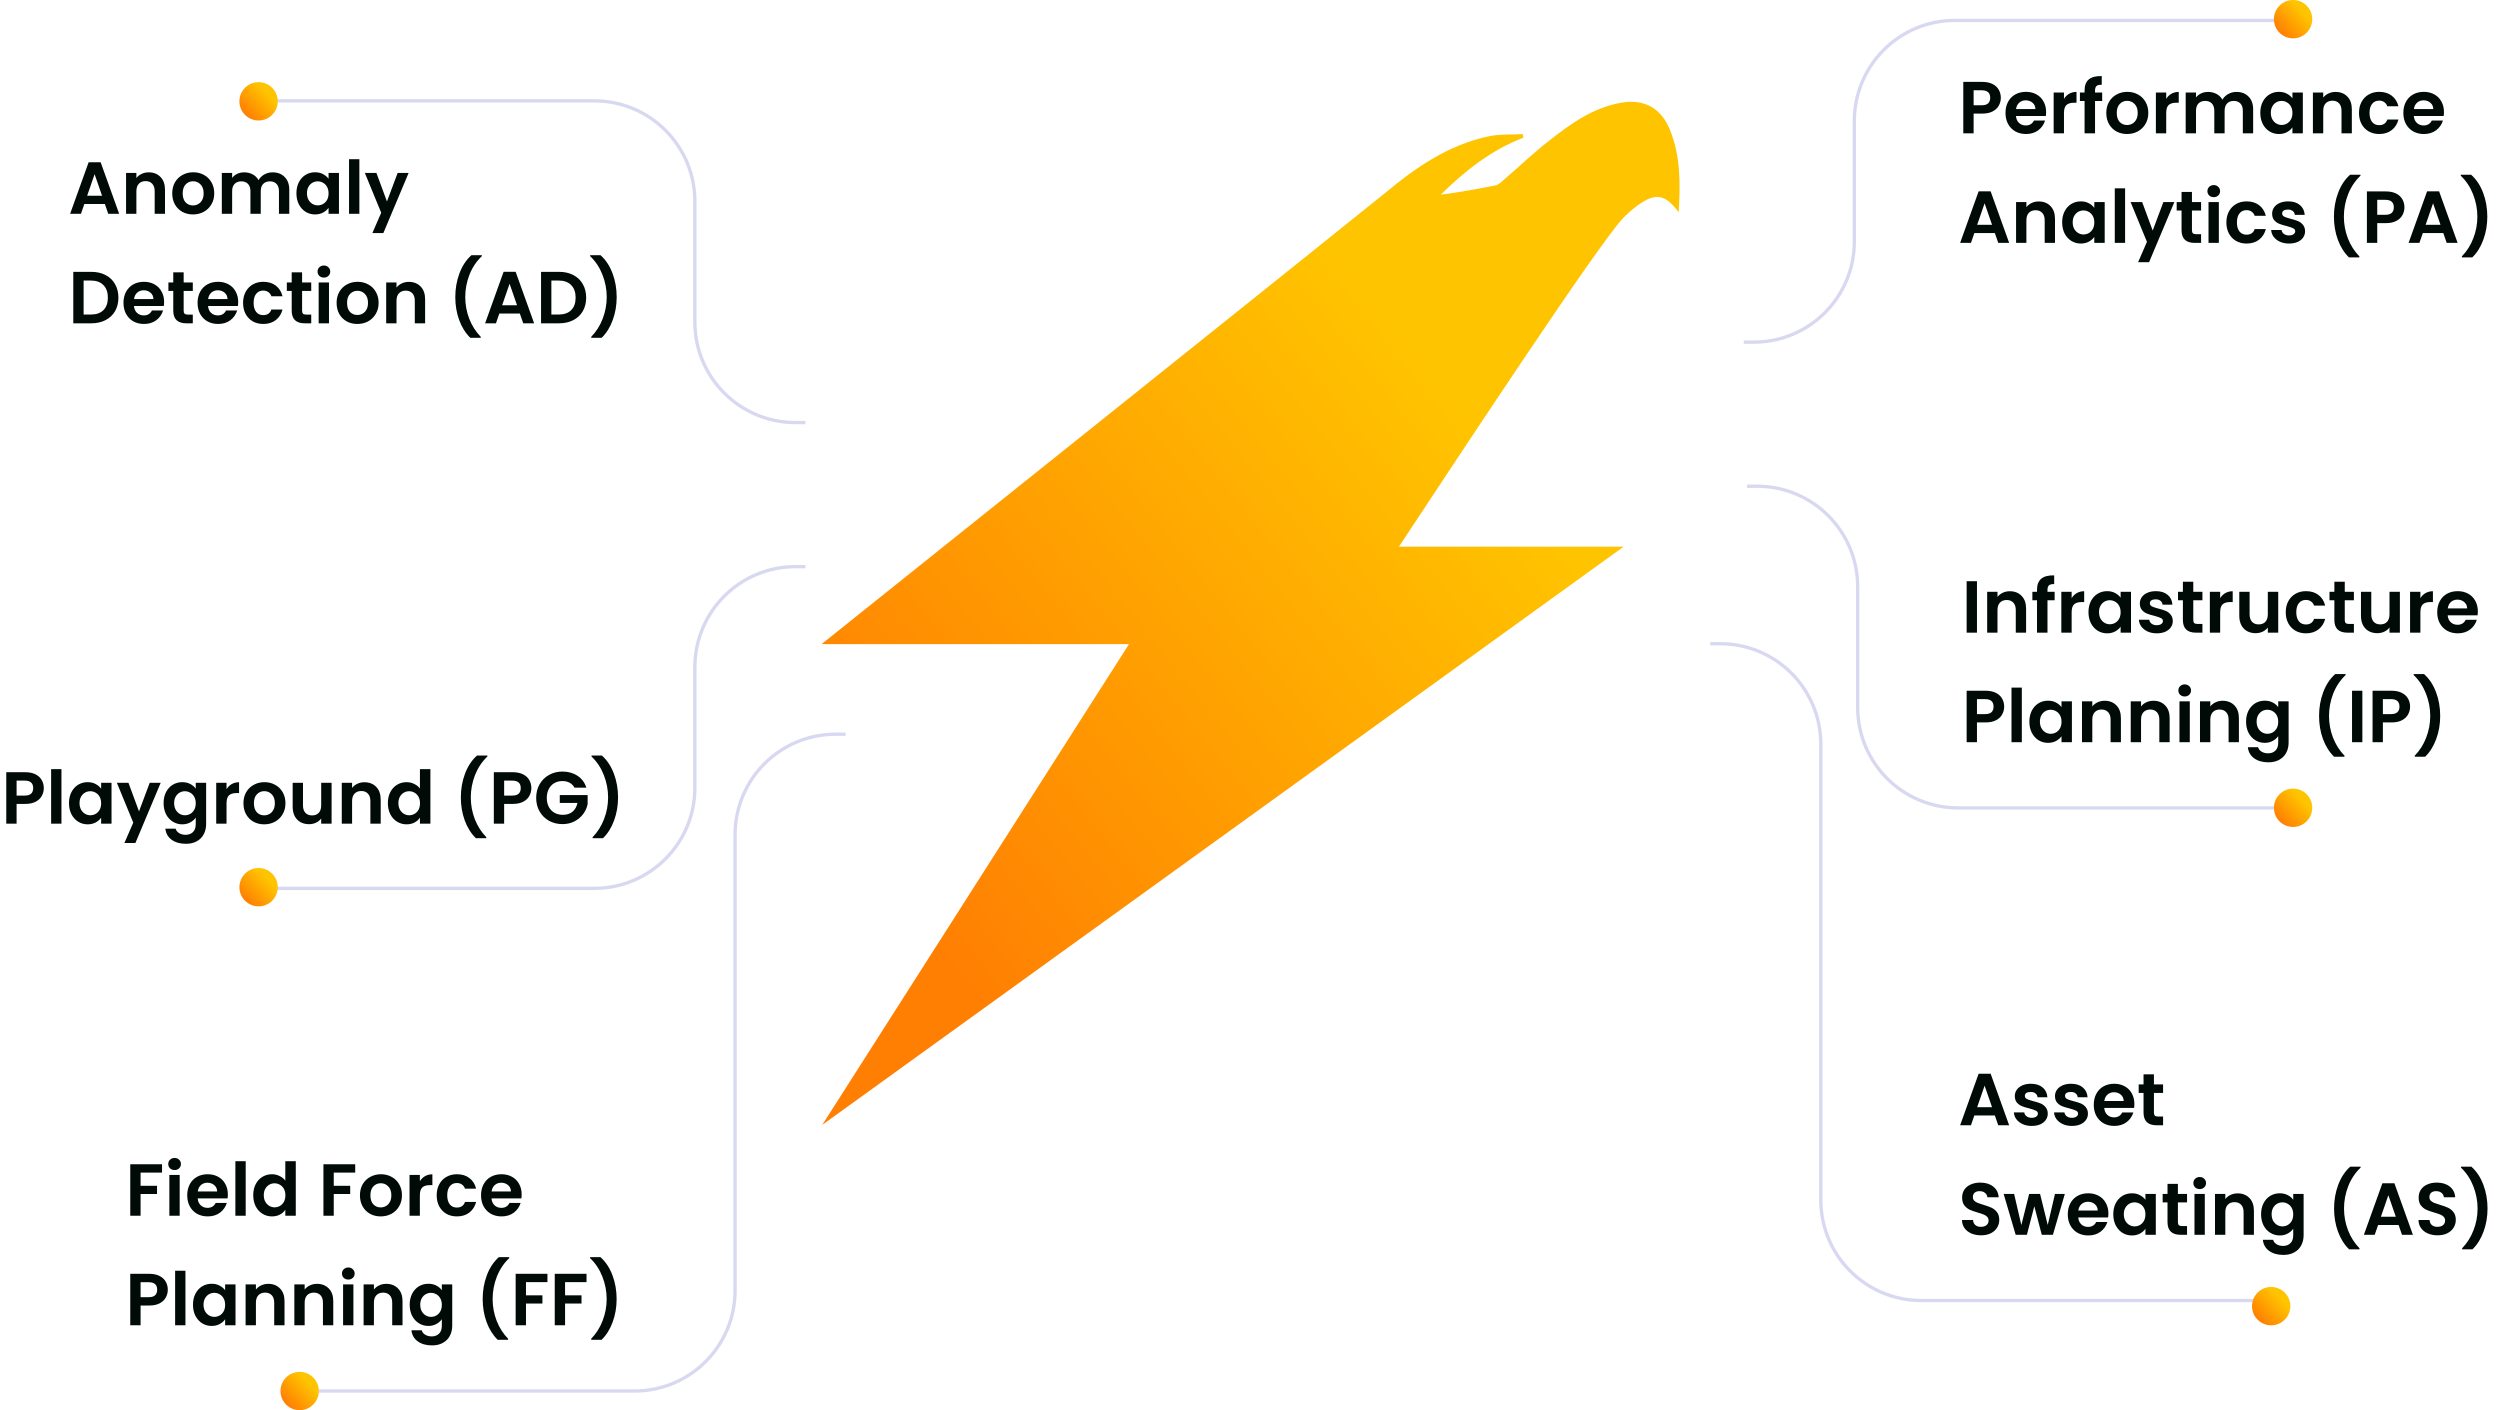<svg width="913" height="515" viewBox="0 0 913 515" fill="none" xmlns="http://www.w3.org/2000/svg">
<path d="M609.813 47.279C606.649 39.518 600.499 36.128 592.328 37.466C582.135 39.161 573.876 44.96 565.969 51.205C560.082 55.755 554.722 60.929 549.099 65.746C548.22 66.549 547.166 67.531 546.112 67.709C539.522 69.047 532.932 70.207 526.167 71.099C535.041 62.356 544.618 54.773 556.304 50.313C556.216 49.867 556.216 49.421 556.128 48.974C551.823 49.242 547.429 48.885 543.3 49.867C528.978 52.989 517.029 61.107 505.958 70.385C499.28 75.916 300.006 235.249 300.006 235.249H412.296L300.27 410.819L592.943 199.654H510.878C535.392 162.542 583.102 90.191 592.503 79.931C594.173 78.147 596.106 76.452 598.039 75.025C604.629 70.296 608.055 70.832 613.063 77.522C613.678 66.906 613.766 56.914 609.813 47.279Z" fill="url(#paint0_linear_385_775)"/>
<path d="M730.7 35.723C730.7 36.728 730.458 37.67 729.973 38.55C729.507 39.429 728.762 40.138 727.739 40.677C726.734 41.215 725.459 41.485 723.916 41.485H720.766V48.7H716.996V29.907H723.916C725.369 29.907 726.608 30.159 727.631 30.661C728.654 31.164 729.417 31.855 729.92 32.734C730.44 33.614 730.7 34.61 730.7 35.723ZM723.754 38.442C724.795 38.442 725.567 38.209 726.069 37.742C726.572 37.258 726.823 36.584 726.823 35.723C726.823 33.892 725.8 32.977 723.754 32.977H720.766V38.442H723.754ZM747.242 40.919C747.242 41.458 747.206 41.942 747.135 42.373H736.23C736.32 43.45 736.697 44.294 737.361 44.904C738.025 45.514 738.842 45.819 739.811 45.819C741.211 45.819 742.208 45.218 742.8 44.016H746.865C746.435 45.451 745.609 46.636 744.388 47.569C743.168 48.485 741.669 48.943 739.892 48.943C738.456 48.943 737.164 48.628 736.015 48C734.884 47.354 733.996 46.448 733.35 45.281C732.721 44.114 732.407 42.768 732.407 41.242C732.407 39.699 732.721 38.343 733.35 37.177C733.978 36.01 734.857 35.113 735.988 34.484C737.119 33.856 738.42 33.542 739.892 33.542C741.31 33.542 742.576 33.847 743.688 34.458C744.819 35.068 745.69 35.938 746.3 37.069C746.928 38.182 747.242 39.465 747.242 40.919ZM743.338 39.842C743.32 38.873 742.97 38.101 742.288 37.527C741.606 36.934 740.772 36.638 739.784 36.638C738.851 36.638 738.061 36.925 737.415 37.5C736.787 38.056 736.401 38.837 736.257 39.842H743.338ZM753.763 36.1C754.248 35.31 754.876 34.691 755.648 34.242C756.437 33.793 757.335 33.569 758.34 33.569V37.527H757.344C756.159 37.527 755.262 37.805 754.651 38.361C754.059 38.918 753.763 39.887 753.763 41.269V48.7H749.994V33.784H753.763V36.1ZM767.717 36.881H765.106V48.7H761.283V36.881H759.586V33.784H761.283V33.031C761.283 31.2 761.803 29.854 762.844 28.992C763.885 28.13 765.456 27.727 767.556 27.78V30.957C766.641 30.939 766.003 31.092 765.644 31.415C765.285 31.738 765.106 32.322 765.106 33.165V33.784H767.717V36.881ZM776.783 48.943C775.347 48.943 774.055 48.628 772.906 48C771.758 47.354 770.851 46.448 770.187 45.281C769.541 44.114 769.218 42.768 769.218 41.242C769.218 39.717 769.55 38.37 770.214 37.204C770.896 36.037 771.82 35.14 772.987 34.511C774.154 33.865 775.455 33.542 776.891 33.542C778.327 33.542 779.628 33.865 780.795 34.511C781.962 35.14 782.877 36.037 783.541 37.204C784.223 38.37 784.564 39.717 784.564 41.242C784.564 42.768 784.214 44.114 783.514 45.281C782.832 46.448 781.899 47.354 780.714 48C779.548 48.628 778.237 48.943 776.783 48.943ZM776.783 45.658C777.466 45.658 778.103 45.496 778.695 45.173C779.305 44.832 779.79 44.33 780.149 43.665C780.508 43.001 780.687 42.194 780.687 41.242C780.687 39.824 780.31 38.738 779.557 37.984C778.821 37.213 777.914 36.827 776.837 36.827C775.76 36.827 774.854 37.213 774.118 37.984C773.4 38.738 773.041 39.824 773.041 41.242C773.041 42.66 773.391 43.755 774.091 44.527C774.809 45.281 775.706 45.658 776.783 45.658ZM791.099 36.1C791.583 35.31 792.212 34.691 792.983 34.242C793.773 33.793 794.671 33.569 795.676 33.569V37.527H794.68C793.495 37.527 792.597 37.805 791.987 38.361C791.395 38.918 791.099 39.887 791.099 41.269V48.7H787.329V33.784H791.099V36.1ZM816.738 33.569C818.569 33.569 820.041 34.134 821.154 35.265C822.284 36.378 822.85 37.94 822.85 39.95V48.7H819.081V40.462C819.081 39.295 818.784 38.406 818.192 37.796C817.6 37.168 816.792 36.854 815.769 36.854C814.746 36.854 813.929 37.168 813.319 37.796C812.727 38.406 812.43 39.295 812.43 40.462V48.7H808.661V40.462C808.661 39.295 808.365 38.406 807.773 37.796C807.18 37.168 806.372 36.854 805.349 36.854C804.308 36.854 803.483 37.168 802.872 37.796C802.28 38.406 801.984 39.295 801.984 40.462V48.7H798.215V33.784H801.984V35.588C802.469 34.96 803.088 34.467 803.842 34.108C804.613 33.748 805.457 33.569 806.372 33.569C807.539 33.569 808.58 33.82 809.496 34.323C810.411 34.807 811.12 35.508 811.623 36.423C812.107 35.561 812.807 34.87 813.723 34.35C814.656 33.829 815.661 33.569 816.738 33.569ZM825.457 41.188C825.457 39.681 825.754 38.343 826.346 37.177C826.956 36.01 827.773 35.113 828.796 34.484C829.837 33.856 830.995 33.542 832.269 33.542C833.382 33.542 834.351 33.767 835.177 34.215C836.021 34.664 836.694 35.229 837.196 35.911V33.784H840.993V48.7H837.196V46.519C836.712 47.219 836.039 47.803 835.177 48.269C834.333 48.718 833.355 48.943 832.242 48.943C830.986 48.943 829.837 48.619 828.796 47.973C827.773 47.327 826.956 46.421 826.346 45.254C825.754 44.069 825.457 42.714 825.457 41.188ZM837.196 41.242C837.196 40.327 837.017 39.546 836.658 38.9C836.299 38.236 835.814 37.733 835.204 37.392C834.594 37.033 833.938 36.854 833.238 36.854C832.538 36.854 831.892 37.024 831.3 37.365C830.708 37.706 830.223 38.209 829.846 38.873C829.487 39.519 829.308 40.291 829.308 41.188C829.308 42.086 829.487 42.876 829.846 43.558C830.223 44.222 830.708 44.733 831.3 45.092C831.91 45.451 832.556 45.631 833.238 45.631C833.938 45.631 834.594 45.46 835.204 45.119C835.814 44.76 836.299 44.258 836.658 43.612C837.017 42.947 837.196 42.158 837.196 41.242ZM852.94 33.569C854.717 33.569 856.152 34.134 857.247 35.265C858.342 36.378 858.89 37.94 858.89 39.95V48.7H855.12V40.462C855.12 39.277 854.824 38.37 854.232 37.742C853.64 37.096 852.832 36.773 851.809 36.773C850.768 36.773 849.942 37.096 849.332 37.742C848.739 38.37 848.443 39.277 848.443 40.462V48.7H844.674V33.784H848.443V35.642C848.946 34.996 849.583 34.493 850.355 34.134C851.145 33.758 852.006 33.569 852.94 33.569ZM861.505 41.242C861.505 39.699 861.819 38.352 862.447 37.204C863.075 36.037 863.946 35.14 865.059 34.511C866.172 33.865 867.446 33.542 868.882 33.542C870.731 33.542 872.256 34.009 873.459 34.942C874.68 35.858 875.496 37.15 875.909 38.819H871.844C871.628 38.173 871.26 37.67 870.74 37.311C870.237 36.934 869.609 36.746 868.855 36.746C867.778 36.746 866.926 37.141 866.297 37.931C865.669 38.703 865.355 39.806 865.355 41.242C865.355 42.66 865.669 43.764 866.297 44.554C866.926 45.326 867.778 45.712 868.855 45.712C870.381 45.712 871.377 45.03 871.844 43.665H875.909C875.496 45.281 874.68 46.564 873.459 47.516C872.239 48.467 870.713 48.943 868.882 48.943C867.446 48.943 866.172 48.628 865.059 48C863.946 47.354 863.075 46.456 862.447 45.308C861.819 44.141 861.505 42.786 861.505 41.242ZM892.536 40.919C892.536 41.458 892.5 41.942 892.429 42.373H881.524C881.614 43.45 881.991 44.294 882.655 44.904C883.319 45.514 884.136 45.819 885.105 45.819C886.505 45.819 887.501 45.218 888.094 44.016H892.159C891.729 45.451 890.903 46.636 889.682 47.569C888.462 48.485 886.963 48.943 885.186 48.943C883.75 48.943 882.458 48.628 881.309 48C880.178 47.354 879.29 46.448 878.644 45.281C878.015 44.114 877.701 42.768 877.701 41.242C877.701 39.699 878.015 38.343 878.644 37.177C879.272 36.01 880.151 35.113 881.282 34.484C882.413 33.856 883.714 33.542 885.186 33.542C886.604 33.542 887.869 33.847 888.982 34.458C890.113 35.068 890.984 35.938 891.594 37.069C892.222 38.182 892.536 39.465 892.536 40.919ZM888.632 39.842C888.614 38.873 888.264 38.101 887.582 37.527C886.9 36.934 886.066 36.638 885.078 36.638C884.145 36.638 883.355 36.925 882.709 37.5C882.081 38.056 881.695 38.837 881.551 39.842H888.632ZM728.52 85.119H721.035L719.796 88.7H715.838L722.596 69.88H726.985L733.743 88.7H729.758L728.52 85.119ZM727.496 82.104L724.777 74.242L722.058 82.104H727.496ZM744.534 73.569C746.311 73.569 747.747 74.134 748.842 75.265C749.937 76.378 750.485 77.94 750.485 79.95V88.7H746.715V80.462C746.715 79.277 746.419 78.37 745.827 77.742C745.234 77.096 744.427 76.773 743.404 76.773C742.363 76.773 741.537 77.096 740.927 77.742C740.334 78.37 740.038 79.277 740.038 80.462V88.7H736.269V73.784H740.038V75.642C740.541 74.996 741.178 74.493 741.95 74.134C742.739 73.757 743.601 73.569 744.534 73.569ZM753.1 81.189C753.1 79.681 753.396 78.344 753.988 77.177C754.598 76.01 755.415 75.113 756.438 74.484C757.479 73.856 758.637 73.542 759.911 73.542C761.024 73.542 761.994 73.766 762.819 74.215C763.663 74.664 764.336 75.229 764.839 75.911V73.784H768.635V88.7H764.839V86.519C764.354 87.219 763.681 87.803 762.819 88.269C761.976 88.718 760.997 88.942 759.885 88.942C758.628 88.942 757.479 88.619 756.438 87.973C755.415 87.327 754.598 86.421 753.988 85.254C753.396 84.069 753.1 82.714 753.1 81.189ZM764.839 81.242C764.839 80.327 764.659 79.546 764.3 78.9C763.941 78.236 763.456 77.733 762.846 77.392C762.236 77.033 761.581 76.854 760.881 76.854C760.181 76.854 759.535 77.024 758.942 77.365C758.35 77.706 757.865 78.209 757.488 78.873C757.129 79.519 756.95 80.291 756.95 81.189C756.95 82.086 757.129 82.876 757.488 83.558C757.865 84.222 758.35 84.733 758.942 85.092C759.552 85.451 760.199 85.631 760.881 85.631C761.581 85.631 762.236 85.46 762.846 85.119C763.456 84.76 763.941 84.258 764.3 83.612C764.659 82.948 764.839 82.158 764.839 81.242ZM776.086 68.777V88.7H772.316V68.777H776.086ZM794.079 73.784L784.844 95.754H780.833L784.064 88.323L778.087 73.784H782.314L786.164 84.204L790.068 73.784H794.079ZM800.5 76.881V84.096C800.5 84.599 800.616 84.967 800.85 85.2C801.101 85.415 801.514 85.523 802.088 85.523H803.838V88.7H801.469C798.292 88.7 796.703 87.157 796.703 84.069V76.881H794.927V73.784H796.703V70.096H800.5V73.784H803.838V76.881H800.5ZM808.461 72.007C807.797 72.007 807.24 71.801 806.792 71.388C806.361 70.957 806.146 70.428 806.146 69.8C806.146 69.171 806.361 68.651 806.792 68.238C807.24 67.807 807.797 67.592 808.461 67.592C809.125 67.592 809.673 67.807 810.103 68.238C810.552 68.651 810.776 69.171 810.776 69.8C810.776 70.428 810.552 70.957 810.103 71.388C809.673 71.801 809.125 72.007 808.461 72.007ZM810.319 73.784V88.7H806.549V73.784H810.319ZM813.074 81.242C813.074 79.699 813.388 78.353 814.016 77.204C814.644 76.037 815.515 75.14 816.628 74.511C817.74 73.865 819.015 73.542 820.451 73.542C822.299 73.542 823.825 74.009 825.028 74.942C826.248 75.858 827.065 77.15 827.478 78.819H823.412C823.197 78.173 822.829 77.67 822.308 77.311C821.806 76.934 821.178 76.746 820.424 76.746C819.347 76.746 818.494 77.141 817.866 77.931C817.238 78.703 816.924 79.806 816.924 81.242C816.924 82.66 817.238 83.764 817.866 84.554C818.494 85.326 819.347 85.712 820.424 85.712C821.949 85.712 822.946 85.03 823.412 83.665H827.478C827.065 85.281 826.248 86.564 825.028 87.516C823.807 88.467 822.282 88.942 820.451 88.942C819.015 88.942 817.74 88.628 816.628 88C815.515 87.354 814.644 86.457 814.016 85.308C813.388 84.141 813.074 82.786 813.074 81.242ZM835.947 88.942C834.726 88.942 833.632 88.727 832.662 88.296C831.693 87.848 830.921 87.246 830.347 86.492C829.79 85.739 829.485 84.904 829.431 83.989H833.228C833.3 84.563 833.578 85.039 834.062 85.415C834.565 85.792 835.184 85.981 835.92 85.981C836.638 85.981 837.194 85.837 837.589 85.55C838.002 85.263 838.209 84.895 838.209 84.446C838.209 83.962 837.957 83.603 837.455 83.369C836.97 83.118 836.189 82.849 835.112 82.562C834 82.292 833.084 82.014 832.366 81.727C831.666 81.44 831.056 81 830.535 80.408C830.033 79.815 829.781 79.017 829.781 78.011C829.781 77.186 830.015 76.432 830.481 75.75C830.966 75.068 831.648 74.529 832.528 74.134C833.425 73.74 834.475 73.542 835.678 73.542C837.455 73.542 838.873 73.991 839.932 74.888C840.991 75.768 841.574 76.961 841.682 78.469H838.074C838.02 77.877 837.769 77.41 837.32 77.069C836.889 76.71 836.306 76.531 835.57 76.531C834.888 76.531 834.359 76.656 833.982 76.908C833.623 77.159 833.443 77.509 833.443 77.958C833.443 78.46 833.694 78.846 834.197 79.115C834.7 79.367 835.48 79.627 836.539 79.896C837.616 80.165 838.505 80.444 839.205 80.731C839.905 81.018 840.506 81.467 841.009 82.077C841.529 82.669 841.798 83.459 841.816 84.446C841.816 85.308 841.574 86.08 841.089 86.762C840.623 87.444 839.941 87.982 839.043 88.377C838.164 88.754 837.132 88.942 835.947 88.942ZM857.842 94.004C856.1 92.317 854.745 90.163 853.776 87.543C852.825 84.922 852.349 82.113 852.349 79.115C852.349 76.046 852.852 73.165 853.857 70.473C854.862 67.762 856.325 65.546 858.245 63.823H862.042V64.173C860.067 66.057 858.56 68.319 857.518 70.957C856.495 73.596 855.984 76.315 855.984 79.115C855.984 81.844 856.468 84.482 857.438 87.031C858.425 89.562 859.825 91.76 861.638 93.627V94.004H857.842ZM878.098 75.723C878.098 76.728 877.855 77.67 877.371 78.55C876.904 79.429 876.159 80.138 875.136 80.677C874.131 81.215 872.857 81.485 871.313 81.485H868.163V88.7H864.394V69.907H871.313C872.767 69.907 874.005 70.159 875.028 70.661C876.052 71.164 876.814 71.855 877.317 72.734C877.837 73.614 878.098 74.61 878.098 75.723ZM871.151 78.442C872.192 78.442 872.964 78.209 873.467 77.742C873.969 77.258 874.221 76.585 874.221 75.723C874.221 73.892 873.198 72.977 871.151 72.977H868.163V78.442H871.151ZM892.297 85.119H884.812L883.574 88.7H879.616L886.374 69.88H890.763L897.521 88.7H893.536L892.297 85.119ZM891.274 82.104L888.555 74.242L885.836 82.104H891.274ZM899.077 94.004V93.627C900.89 91.76 902.281 89.562 903.25 87.031C904.238 84.482 904.731 81.844 904.731 79.115C904.731 76.315 904.211 73.596 903.17 70.957C902.147 68.319 900.648 66.057 898.673 64.173V63.823H902.47C904.39 65.546 905.853 67.762 906.858 70.473C907.863 73.165 908.366 76.046 908.366 79.115C908.366 82.113 907.881 84.922 906.912 87.543C905.961 90.163 904.615 92.317 902.874 94.004H899.077Z" fill="#000B08"/>
<path d="M721.989 212.255V231.048H718.22V212.255H721.989ZM733.979 215.917C735.756 215.917 737.192 216.482 738.287 217.613C739.382 218.726 739.929 220.287 739.929 222.298V231.048H736.16V222.809C736.16 221.625 735.864 220.718 735.271 220.09C734.679 219.444 733.871 219.121 732.848 219.121C731.807 219.121 730.981 219.444 730.371 220.09C729.779 220.718 729.483 221.625 729.483 222.809V231.048H725.713V216.132H729.483V217.99C729.985 217.344 730.622 216.841 731.394 216.482C732.184 216.105 733.045 215.917 733.979 215.917ZM750.352 219.228H747.74V231.048H743.917V219.228H742.221V216.132H743.917V215.378C743.917 213.547 744.438 212.201 745.479 211.34C746.52 210.478 748.091 210.074 750.191 210.128V213.305C749.275 213.287 748.638 213.44 748.279 213.763C747.92 214.086 747.74 214.669 747.74 215.513V216.132H750.352V219.228ZM756.564 218.448C757.049 217.658 757.677 217.038 758.449 216.59C759.239 216.141 760.136 215.917 761.141 215.917V219.874H760.145C758.96 219.874 758.063 220.153 757.453 220.709C756.86 221.266 756.564 222.235 756.564 223.617V231.048H752.795V216.132H756.564V218.448ZM762.711 223.536C762.711 222.028 763.007 220.691 763.599 219.524C764.21 218.358 765.026 217.46 766.049 216.832C767.09 216.204 768.248 215.89 769.522 215.89C770.635 215.89 771.605 216.114 772.43 216.563C773.274 217.012 773.947 217.577 774.45 218.259V216.132H778.246V231.048H774.45V228.867C773.965 229.567 773.292 230.15 772.43 230.617C771.587 231.066 770.608 231.29 769.496 231.29C768.239 231.29 767.09 230.967 766.049 230.321C765.026 229.675 764.21 228.768 763.599 227.602C763.007 226.417 762.711 225.062 762.711 223.536ZM774.45 223.59C774.45 222.675 774.27 221.894 773.911 221.248C773.552 220.583 773.067 220.081 772.457 219.74C771.847 219.381 771.192 219.201 770.492 219.201C769.792 219.201 769.146 219.372 768.553 219.713C767.961 220.054 767.476 220.557 767.099 221.221C766.74 221.867 766.561 222.639 766.561 223.536C766.561 224.434 766.74 225.223 767.099 225.905C767.476 226.57 767.961 227.081 768.553 227.44C769.164 227.799 769.81 227.979 770.492 227.979C771.192 227.979 771.847 227.808 772.457 227.467C773.067 227.108 773.552 226.605 773.911 225.959C774.27 225.295 774.45 224.505 774.45 223.59ZM787.635 231.29C786.415 231.29 785.32 231.075 784.35 230.644C783.381 230.195 782.609 229.594 782.035 228.84C781.478 228.086 781.173 227.252 781.119 226.336H784.916C784.988 226.911 785.266 227.386 785.75 227.763C786.253 228.14 786.872 228.329 787.608 228.329C788.326 228.329 788.883 228.185 789.277 227.898C789.69 227.611 789.897 227.243 789.897 226.794C789.897 226.309 789.645 225.95 789.143 225.717C788.658 225.466 787.877 225.196 786.8 224.909C785.688 224.64 784.772 224.362 784.054 224.075C783.354 223.787 782.744 223.348 782.223 222.755C781.721 222.163 781.47 221.364 781.47 220.359C781.47 219.533 781.703 218.78 782.17 218.097C782.654 217.415 783.336 216.877 784.216 216.482C785.113 216.087 786.163 215.89 787.366 215.89C789.143 215.89 790.561 216.338 791.62 217.236C792.679 218.115 793.262 219.309 793.37 220.817H789.762C789.708 220.224 789.457 219.758 789.008 219.417C788.577 219.058 787.994 218.878 787.258 218.878C786.576 218.878 786.047 219.004 785.67 219.255C785.311 219.507 785.131 219.857 785.131 220.305C785.131 220.808 785.382 221.194 785.885 221.463C786.388 221.714 787.168 221.975 788.227 222.244C789.304 222.513 790.193 222.791 790.893 223.078C791.593 223.366 792.194 223.814 792.697 224.425C793.217 225.017 793.487 225.807 793.504 226.794C793.504 227.655 793.262 228.427 792.778 229.109C792.311 229.791 791.629 230.33 790.731 230.725C789.852 231.102 788.82 231.29 787.635 231.29ZM800.987 219.228V226.444C800.987 226.946 801.104 227.314 801.337 227.548C801.588 227.763 802.001 227.871 802.576 227.871H804.326V231.048H801.956C798.779 231.048 797.191 229.504 797.191 226.417V219.228H795.414V216.132H797.191V212.443H800.987V216.132H804.326V219.228H800.987ZM810.806 218.448C811.291 217.658 811.919 217.038 812.691 216.59C813.481 216.141 814.378 215.917 815.383 215.917V219.874H814.387C813.202 219.874 812.305 220.153 811.695 220.709C811.102 221.266 810.806 222.235 810.806 223.617V231.048H807.037V216.132H810.806V218.448ZM832.003 216.132V231.048H828.207V229.163C827.722 229.809 827.085 230.321 826.295 230.698C825.524 231.057 824.68 231.236 823.765 231.236C822.598 231.236 821.566 230.994 820.668 230.509C819.771 230.007 819.062 229.28 818.541 228.329C818.039 227.359 817.787 226.211 817.787 224.882V216.132H821.557V224.344C821.557 225.528 821.853 226.444 822.445 227.09C823.038 227.718 823.845 228.032 824.868 228.032C825.909 228.032 826.726 227.718 827.318 227.09C827.911 226.444 828.207 225.528 828.207 224.344V216.132H832.003ZM834.753 223.59C834.753 222.046 835.067 220.7 835.695 219.551C836.324 218.385 837.194 217.487 838.307 216.859C839.42 216.213 840.694 215.89 842.13 215.89C843.979 215.89 845.505 216.356 846.707 217.29C847.928 218.205 848.744 219.498 849.157 221.167H845.092C844.876 220.521 844.508 220.018 843.988 219.659C843.485 219.282 842.857 219.094 842.103 219.094C841.026 219.094 840.174 219.489 839.545 220.278C838.917 221.05 838.603 222.154 838.603 223.59C838.603 225.008 838.917 226.112 839.545 226.902C840.174 227.673 841.026 228.059 842.103 228.059C843.629 228.059 844.625 227.377 845.092 226.013H849.157C848.744 227.629 847.928 228.912 846.707 229.863C845.487 230.815 843.961 231.29 842.13 231.29C840.694 231.29 839.42 230.976 838.307 230.348C837.194 229.702 836.324 228.804 835.695 227.655C835.067 226.489 834.753 225.134 834.753 223.59ZM856.307 219.228V226.444C856.307 226.946 856.424 227.314 856.657 227.548C856.908 227.763 857.321 227.871 857.896 227.871H859.646V231.048H857.276C854.099 231.048 852.511 229.504 852.511 226.417V219.228H850.734V216.132H852.511V212.443H856.307V216.132H859.646V219.228H856.307ZM876.438 216.132V231.048H872.642V229.163C872.157 229.809 871.52 230.321 870.73 230.698C869.958 231.057 869.115 231.236 868.199 231.236C867.033 231.236 866.001 230.994 865.103 230.509C864.206 230.007 863.497 229.28 862.976 228.329C862.473 227.359 862.222 226.211 862.222 224.882V216.132H865.992V224.344C865.992 225.528 866.288 226.444 866.88 227.09C867.472 227.718 868.28 228.032 869.303 228.032C870.344 228.032 871.161 227.718 871.753 227.09C872.346 226.444 872.642 225.528 872.642 224.344V216.132H876.438ZM883.926 218.448C884.411 217.658 885.039 217.038 885.811 216.59C886.601 216.141 887.498 215.917 888.503 215.917V219.874H887.507C886.323 219.874 885.425 220.153 884.815 220.709C884.223 221.266 883.926 222.235 883.926 223.617V231.048H880.157V216.132H883.926V218.448ZM904.908 223.267C904.908 223.805 904.872 224.29 904.8 224.721H893.896C893.986 225.798 894.363 226.641 895.027 227.252C895.691 227.862 896.508 228.167 897.477 228.167C898.877 228.167 899.873 227.566 900.466 226.363H904.531C904.1 227.799 903.275 228.984 902.054 229.917C900.834 230.832 899.335 231.29 897.558 231.29C896.122 231.29 894.83 230.976 893.681 230.348C892.55 229.702 891.661 228.795 891.015 227.629C890.387 226.462 890.073 225.116 890.073 223.59C890.073 222.046 890.387 220.691 891.015 219.524C891.644 218.358 892.523 217.46 893.654 216.832C894.785 216.204 896.086 215.89 897.558 215.89C898.976 215.89 900.241 216.195 901.354 216.805C902.485 217.415 903.355 218.286 903.966 219.417C904.594 220.53 904.908 221.813 904.908 223.267ZM901.004 222.19C900.986 221.221 900.636 220.449 899.954 219.874C899.272 219.282 898.437 218.986 897.45 218.986C896.517 218.986 895.727 219.273 895.081 219.848C894.453 220.404 894.067 221.185 893.923 222.19H901.004ZM731.924 258.071C731.924 259.076 731.682 260.018 731.197 260.898C730.73 261.777 729.986 262.486 728.962 263.025C727.957 263.563 726.683 263.832 725.139 263.832H721.989V271.048H718.22V252.255H725.139C726.593 252.255 727.832 252.506 728.855 253.009C729.878 253.511 730.641 254.203 731.143 255.082C731.664 255.962 731.924 256.958 731.924 258.071ZM724.978 260.79C726.019 260.79 726.791 260.557 727.293 260.09C727.796 259.605 728.047 258.932 728.047 258.071C728.047 256.24 727.024 255.324 724.978 255.324H721.989V260.79H724.978ZM738.37 251.124V271.048H734.6V251.124H738.37ZM741.124 263.536C741.124 262.028 741.421 260.691 742.013 259.524C742.623 258.358 743.44 257.46 744.463 256.832C745.504 256.204 746.662 255.89 747.936 255.89C749.049 255.89 750.018 256.114 750.844 256.563C751.688 257.012 752.361 257.577 752.863 258.259V256.132H756.659V271.048H752.863V268.867C752.379 269.567 751.705 270.15 750.844 270.617C750 271.066 749.022 271.29 747.909 271.29C746.653 271.29 745.504 270.967 744.463 270.321C743.44 269.675 742.623 268.768 742.013 267.602C741.421 266.417 741.124 265.062 741.124 263.536ZM752.863 263.59C752.863 262.675 752.684 261.894 752.325 261.248C751.966 260.583 751.481 260.081 750.871 259.74C750.261 259.381 749.605 259.201 748.905 259.201C748.205 259.201 747.559 259.372 746.967 259.713C746.375 260.054 745.89 260.557 745.513 261.221C745.154 261.867 744.974 262.639 744.974 263.536C744.974 264.434 745.154 265.223 745.513 265.905C745.89 266.57 746.375 267.081 746.967 267.44C747.577 267.799 748.223 267.979 748.905 267.979C749.605 267.979 750.261 267.808 750.871 267.467C751.481 267.108 751.966 266.605 752.325 265.959C752.684 265.295 752.863 264.505 752.863 263.59ZM768.606 255.917C770.383 255.917 771.819 256.482 772.914 257.613C774.009 258.726 774.557 260.287 774.557 262.298V271.048H770.787V262.809C770.787 261.625 770.491 260.718 769.899 260.09C769.306 259.444 768.499 259.121 767.476 259.121C766.435 259.121 765.609 259.444 764.999 260.09C764.406 260.718 764.11 261.625 764.11 262.809V271.048H760.341V256.132H764.11V257.99C764.613 257.344 765.25 256.841 766.022 256.482C766.812 256.105 767.673 255.917 768.606 255.917ZM786.407 255.917C788.184 255.917 789.62 256.482 790.714 257.613C791.809 258.726 792.357 260.287 792.357 262.298V271.048H788.587V262.809C788.587 261.625 788.291 260.718 787.699 260.09C787.107 259.444 786.299 259.121 785.276 259.121C784.235 259.121 783.409 259.444 782.799 260.09C782.207 260.718 781.91 261.625 781.91 262.809V271.048H778.141V256.132H781.91V257.99C782.413 257.344 783.05 256.841 783.822 256.482C784.612 256.105 785.473 255.917 786.407 255.917ZM797.853 254.355C797.189 254.355 796.632 254.149 796.184 253.736C795.753 253.305 795.537 252.776 795.537 252.147C795.537 251.519 795.753 250.999 796.184 250.586C796.632 250.155 797.189 249.94 797.853 249.94C798.517 249.94 799.064 250.155 799.495 250.586C799.944 250.999 800.168 251.519 800.168 252.147C800.168 252.776 799.944 253.305 799.495 253.736C799.064 254.149 798.517 254.355 797.853 254.355ZM799.711 256.132V271.048H795.941V256.132H799.711ZM811.7 255.917C813.477 255.917 814.913 256.482 816.008 257.613C817.103 258.726 817.65 260.287 817.65 262.298V271.048H813.881V262.809C813.881 261.625 813.585 260.718 812.993 260.09C812.4 259.444 811.593 259.121 810.57 259.121C809.528 259.121 808.703 259.444 808.093 260.09C807.5 260.718 807.204 261.625 807.204 262.809V271.048H803.435V256.132H807.204V257.99C807.707 257.344 808.344 256.841 809.116 256.482C809.905 256.105 810.767 255.917 811.7 255.917ZM827.077 255.89C828.19 255.89 829.168 256.114 830.012 256.563C830.856 256.994 831.52 257.559 832.004 258.259V256.132H835.801V271.156C835.801 272.538 835.522 273.767 834.966 274.844C834.41 275.939 833.575 276.801 832.462 277.429C831.349 278.075 830.003 278.398 828.424 278.398C826.306 278.398 824.565 277.904 823.2 276.917C821.854 275.93 821.091 274.584 820.912 272.879H824.654C824.852 273.561 825.273 274.099 825.92 274.494C826.584 274.907 827.383 275.113 828.316 275.113C829.411 275.113 830.299 274.781 830.981 274.117C831.663 273.471 832.004 272.484 832.004 271.156V268.84C831.52 269.54 830.847 270.123 829.985 270.59C829.142 271.057 828.172 271.29 827.077 271.29C825.821 271.29 824.672 270.967 823.631 270.321C822.59 269.675 821.764 268.768 821.154 267.602C820.562 266.417 820.266 265.062 820.266 263.536C820.266 262.028 820.562 260.691 821.154 259.524C821.764 258.358 822.581 257.46 823.604 256.832C824.645 256.204 825.803 255.89 827.077 255.89ZM832.004 263.59C832.004 262.675 831.825 261.894 831.466 261.248C831.107 260.583 830.622 260.081 830.012 259.74C829.402 259.381 828.747 259.201 828.047 259.201C827.347 259.201 826.7 259.372 826.108 259.713C825.516 260.054 825.031 260.557 824.654 261.221C824.295 261.867 824.116 262.639 824.116 263.536C824.116 264.434 824.295 265.223 824.654 265.905C825.031 266.57 825.516 267.081 826.108 267.44C826.718 267.799 827.365 267.979 828.047 267.979C828.747 267.979 829.402 267.808 830.012 267.467C830.622 267.108 831.107 266.605 831.466 265.959C831.825 265.295 832.004 264.505 832.004 263.59ZM852.413 276.352C850.672 274.665 849.317 272.511 848.348 269.89C847.396 267.27 846.921 264.46 846.921 261.463C846.921 258.394 847.423 255.513 848.428 252.82C849.434 250.11 850.896 247.893 852.817 246.17H856.613V246.52C854.639 248.405 853.131 250.667 852.09 253.305C851.067 255.944 850.555 258.663 850.555 261.463C850.555 264.191 851.04 266.83 852.009 269.379C852.996 271.909 854.397 274.108 856.209 275.975V276.352H852.413ZM862.734 252.255V271.048H858.965V252.255H862.734ZM880.163 258.071C880.163 259.076 879.92 260.018 879.436 260.898C878.969 261.777 878.224 262.486 877.201 263.025C876.196 263.563 874.922 263.832 873.378 263.832H870.228V271.048H866.459V252.255H873.378C874.832 252.255 876.07 252.506 877.093 253.009C878.117 253.511 878.879 254.203 879.382 255.082C879.902 255.962 880.163 256.958 880.163 258.071ZM873.216 260.79C874.257 260.79 875.029 260.557 875.532 260.09C876.034 259.605 876.286 258.932 876.286 258.071C876.286 256.24 875.263 255.324 873.216 255.324H870.228V260.79H873.216ZM881.87 276.352V275.975C883.683 274.108 885.074 271.909 886.043 269.379C887.03 266.83 887.524 264.191 887.524 261.463C887.524 258.663 887.003 255.944 885.962 253.305C884.939 250.667 883.44 248.405 881.466 246.52V246.17H885.262C887.183 247.893 888.645 250.11 889.651 252.82C890.656 255.513 891.158 258.394 891.158 261.463C891.158 264.46 890.674 267.27 889.704 269.89C888.753 272.511 887.407 274.665 885.666 276.352H881.87Z" fill="#000B08"/>
<path d="M728.52 407.366H721.035L719.796 410.947H715.838L722.596 392.128H726.985L733.743 410.947H729.758L728.52 407.366ZM727.496 404.351L724.777 396.489L722.058 404.351H727.496ZM741.977 411.19C740.756 411.19 739.661 410.974 738.692 410.543C737.723 410.095 736.951 409.493 736.376 408.74C735.82 407.986 735.515 407.151 735.461 406.236H739.257C739.329 406.81 739.607 407.286 740.092 407.663C740.595 408.039 741.214 408.228 741.95 408.228C742.668 408.228 743.224 408.084 743.619 407.797C744.032 407.51 744.238 407.142 744.238 406.693C744.238 406.209 743.987 405.85 743.484 405.616C743 405.365 742.219 405.096 741.142 404.809C740.029 404.539 739.114 404.261 738.396 403.974C737.696 403.687 737.085 403.247 736.565 402.655C736.062 402.062 735.811 401.264 735.811 400.259C735.811 399.433 736.044 398.679 736.511 397.997C736.996 397.315 737.678 396.776 738.557 396.381C739.455 395.987 740.505 395.789 741.707 395.789C743.484 395.789 744.902 396.238 745.961 397.135C747.02 398.015 747.604 399.208 747.711 400.716H744.104C744.05 400.124 743.798 399.657 743.35 399.316C742.919 398.957 742.336 398.778 741.6 398.778C740.918 398.778 740.388 398.903 740.011 399.155C739.652 399.406 739.473 399.756 739.473 400.205C739.473 400.707 739.724 401.093 740.227 401.362C740.729 401.614 741.51 401.874 742.569 402.143C743.646 402.412 744.534 402.691 745.234 402.978C745.934 403.265 746.536 403.714 747.038 404.324C747.559 404.916 747.828 405.706 747.846 406.693C747.846 407.555 747.604 408.327 747.119 409.009C746.652 409.691 745.97 410.229 745.073 410.624C744.193 411.001 743.161 411.19 741.977 411.19ZM756.648 411.19C755.427 411.19 754.333 410.974 753.363 410.543C752.394 410.095 751.622 409.493 751.048 408.74C750.491 407.986 750.186 407.151 750.132 406.236H753.929C754 406.81 754.279 407.286 754.763 407.663C755.266 408.039 755.885 408.228 756.621 408.228C757.339 408.228 757.895 408.084 758.29 407.797C758.703 407.51 758.91 407.142 758.91 406.693C758.91 406.209 758.658 405.85 758.156 405.616C757.671 405.365 756.89 405.096 755.813 404.809C754.701 404.539 753.785 404.261 753.067 403.974C752.367 403.687 751.757 403.247 751.236 402.655C750.734 402.062 750.482 401.264 750.482 400.259C750.482 399.433 750.716 398.679 751.182 397.997C751.667 397.315 752.349 396.776 753.229 396.381C754.126 395.987 755.176 395.789 756.379 395.789C758.156 395.789 759.574 396.238 760.633 397.135C761.692 398.015 762.275 399.208 762.383 400.716H758.775C758.721 400.124 758.47 399.657 758.021 399.316C757.59 398.957 757.007 398.778 756.271 398.778C755.589 398.778 755.059 398.903 754.683 399.155C754.324 399.406 754.144 399.756 754.144 400.205C754.144 400.707 754.395 401.093 754.898 401.362C755.401 401.614 756.181 401.874 757.24 402.143C758.317 402.412 759.206 402.691 759.906 402.978C760.606 403.265 761.207 403.714 761.71 404.324C762.23 404.916 762.499 405.706 762.517 406.693C762.517 407.555 762.275 408.327 761.79 409.009C761.324 409.691 760.642 410.229 759.744 410.624C758.865 411.001 757.833 411.19 756.648 411.19ZM779.477 403.166C779.477 403.705 779.441 404.189 779.37 404.62H768.465C768.555 405.697 768.932 406.541 769.596 407.151C770.26 407.761 771.077 408.066 772.046 408.066C773.446 408.066 774.443 407.465 775.035 406.263H779.1C778.67 407.698 777.844 408.883 776.623 409.816C775.403 410.732 773.904 411.19 772.127 411.19C770.691 411.19 769.399 410.875 768.25 410.247C767.119 409.601 766.231 408.695 765.585 407.528C764.956 406.361 764.642 405.015 764.642 403.489C764.642 401.946 764.956 400.591 765.585 399.424C766.213 398.257 767.092 397.36 768.223 396.731C769.354 396.103 770.655 395.789 772.127 395.789C773.545 395.789 774.81 396.094 775.923 396.705C777.054 397.315 777.925 398.185 778.535 399.316C779.163 400.429 779.477 401.712 779.477 403.166ZM775.573 402.089C775.555 401.12 775.205 400.348 774.523 399.774C773.841 399.182 773.007 398.885 772.019 398.885C771.086 398.885 770.296 399.173 769.65 399.747C769.022 400.303 768.636 401.084 768.492 402.089H775.573ZM786.617 399.128V406.343C786.617 406.846 786.734 407.214 786.967 407.447C787.218 407.663 787.631 407.77 788.206 407.77H789.956V410.947H787.586C784.409 410.947 782.821 409.404 782.821 406.316V399.128H781.044V396.031H782.821V392.343H786.617V396.031H789.956V399.128H786.617ZM723.485 451.136C722.175 451.136 720.99 450.911 719.931 450.463C718.89 450.014 718.064 449.368 717.454 448.524C716.844 447.681 716.529 446.684 716.512 445.536H720.55C720.604 446.307 720.873 446.918 721.358 447.366C721.86 447.815 722.542 448.039 723.404 448.039C724.284 448.039 724.975 447.833 725.477 447.42C725.98 446.989 726.231 446.433 726.231 445.751C726.231 445.195 726.061 444.737 725.719 444.378C725.378 444.019 724.948 443.741 724.427 443.543C723.925 443.328 723.225 443.094 722.327 442.843C721.107 442.484 720.11 442.134 719.339 441.793C718.585 441.434 717.93 440.905 717.373 440.205C716.835 439.487 716.565 438.535 716.565 437.351C716.565 436.238 716.844 435.269 717.4 434.443C717.956 433.617 718.737 432.989 719.742 432.558C720.748 432.11 721.896 431.885 723.189 431.885C725.127 431.885 726.698 432.361 727.9 433.312C729.121 434.246 729.794 435.556 729.92 437.243H725.773C725.737 436.597 725.459 436.067 724.939 435.655C724.436 435.224 723.763 435.008 722.919 435.008C722.183 435.008 721.591 435.197 721.142 435.574C720.712 435.951 720.496 436.498 720.496 437.216C720.496 437.719 720.658 438.141 720.981 438.482C721.322 438.805 721.735 439.074 722.219 439.289C722.722 439.487 723.422 439.72 724.319 439.989C725.54 440.348 726.536 440.707 727.308 441.066C728.08 441.425 728.744 441.964 729.3 442.682C729.857 443.4 730.135 444.342 730.135 445.509C730.135 446.514 729.875 447.447 729.354 448.309C728.834 449.17 728.071 449.861 727.066 450.382C726.061 450.884 724.867 451.136 723.485 451.136ZM754.08 436.031L749.719 450.947H745.653L742.934 440.528L740.215 450.947H736.122L731.734 436.031H735.557L738.195 447.393L741.049 436.031H745.034L747.834 447.366L750.473 436.031H754.08ZM769.986 443.166C769.986 443.705 769.95 444.189 769.878 444.62H758.974C759.064 445.697 759.44 446.541 760.105 447.151C760.769 447.761 761.585 448.066 762.555 448.066C763.955 448.066 764.951 447.465 765.543 446.263H769.609C769.178 447.698 768.352 448.883 767.132 449.816C765.911 450.732 764.412 451.19 762.635 451.19C761.199 451.19 759.907 450.875 758.758 450.247C757.628 449.601 756.739 448.695 756.093 447.528C755.465 446.361 755.151 445.015 755.151 443.489C755.151 441.946 755.465 440.591 756.093 439.424C756.721 438.257 757.601 437.36 758.731 436.731C759.862 436.103 761.164 435.789 762.635 435.789C764.053 435.789 765.319 436.094 766.432 436.705C767.562 437.315 768.433 438.185 769.043 439.316C769.671 440.429 769.986 441.712 769.986 443.166ZM766.082 442.089C766.064 441.12 765.714 440.348 765.032 439.774C764.35 439.182 763.515 438.885 762.528 438.885C761.594 438.885 760.805 439.173 760.158 439.747C759.53 440.303 759.144 441.084 759.001 442.089H766.082ZM771.768 443.436C771.768 441.928 772.064 440.591 772.656 439.424C773.266 438.257 774.083 437.36 775.106 436.731C776.147 436.103 777.305 435.789 778.579 435.789C779.692 435.789 780.661 436.014 781.487 436.462C782.331 436.911 783.004 437.476 783.506 438.158V436.031H787.303V450.947H783.506V448.766C783.022 449.466 782.349 450.05 781.487 450.516C780.643 450.965 779.665 451.19 778.552 451.19C777.296 451.19 776.147 450.866 775.106 450.22C774.083 449.574 773.266 448.668 772.656 447.501C772.064 446.316 771.768 444.961 771.768 443.436ZM783.506 443.489C783.506 442.574 783.327 441.793 782.968 441.147C782.609 440.483 782.124 439.98 781.514 439.639C780.904 439.28 780.249 439.101 779.549 439.101C778.849 439.101 778.202 439.271 777.61 439.612C777.018 439.953 776.533 440.456 776.156 441.12C775.797 441.766 775.618 442.538 775.618 443.436C775.618 444.333 775.797 445.123 776.156 445.805C776.533 446.469 777.018 446.98 777.61 447.339C778.22 447.698 778.867 447.878 779.549 447.878C780.249 447.878 780.904 447.707 781.514 447.366C782.124 447.007 782.609 446.505 782.968 445.859C783.327 445.195 783.506 444.405 783.506 443.489ZM795.373 439.128V446.343C795.373 446.846 795.489 447.214 795.723 447.447C795.974 447.663 796.387 447.77 796.961 447.77H798.711V450.947H796.342C793.165 450.947 791.576 449.404 791.576 446.316V439.128H789.799V436.031H791.576V432.343H795.373V436.031H798.711V439.128H795.373ZM803.334 434.255C802.67 434.255 802.113 434.048 801.665 433.635C801.234 433.204 801.018 432.675 801.018 432.047C801.018 431.419 801.234 430.898 801.665 430.485C802.113 430.054 802.67 429.839 803.334 429.839C803.998 429.839 804.545 430.054 804.976 430.485C805.425 430.898 805.649 431.419 805.649 432.047C805.649 432.675 805.425 433.204 804.976 433.635C804.545 434.048 803.998 434.255 803.334 434.255ZM805.192 436.031V450.947H801.422V436.031H805.192ZM817.181 435.816C818.958 435.816 820.394 436.381 821.489 437.512C822.584 438.625 823.132 440.187 823.132 442.197V450.947H819.362V442.709C819.362 441.524 819.066 440.617 818.474 439.989C817.881 439.343 817.074 439.02 816.051 439.02C815.009 439.02 814.184 439.343 813.574 439.989C812.981 440.617 812.685 441.524 812.685 442.709V450.947H808.916V436.031H812.685V437.889C813.188 437.243 813.825 436.74 814.597 436.381C815.386 436.005 816.248 435.816 817.181 435.816ZM832.558 435.789C833.671 435.789 834.65 436.014 835.493 436.462C836.337 436.893 837.001 437.458 837.485 438.158V436.031H841.282V451.055C841.282 452.437 841.004 453.667 840.447 454.744C839.891 455.838 839.056 456.7 837.943 457.328C836.83 457.974 835.484 458.297 833.905 458.297C831.787 458.297 830.046 457.804 828.681 456.817C827.335 455.829 826.572 454.483 826.393 452.778H830.135C830.333 453.46 830.755 453.999 831.401 454.394C832.065 454.806 832.864 455.013 833.797 455.013C834.892 455.013 835.78 454.681 836.462 454.017C837.144 453.37 837.485 452.383 837.485 451.055V448.74C837.001 449.44 836.328 450.023 835.466 450.49C834.623 450.956 833.653 451.19 832.558 451.19C831.302 451.19 830.153 450.866 829.112 450.22C828.071 449.574 827.245 448.668 826.635 447.501C826.043 446.316 825.747 444.961 825.747 443.436C825.747 441.928 826.043 440.591 826.635 439.424C827.245 438.257 828.062 437.36 829.085 436.731C830.126 436.103 831.284 435.789 832.558 435.789ZM837.485 443.489C837.485 442.574 837.306 441.793 836.947 441.147C836.588 440.483 836.103 439.98 835.493 439.639C834.883 439.28 834.228 439.101 833.528 439.101C832.828 439.101 832.181 439.271 831.589 439.612C830.997 439.953 830.512 440.456 830.135 441.12C829.776 441.766 829.597 442.538 829.597 443.436C829.597 444.333 829.776 445.123 830.135 445.805C830.512 446.469 830.997 446.98 831.589 447.339C832.199 447.698 832.846 447.878 833.528 447.878C834.228 447.878 834.883 447.707 835.493 447.366C836.103 447.007 836.588 446.505 836.947 445.859C837.306 445.195 837.485 444.405 837.485 443.489ZM857.894 456.251C856.153 454.564 854.798 452.41 853.829 449.79C852.877 447.169 852.402 444.36 852.402 441.362C852.402 438.293 852.904 435.412 853.909 432.72C854.915 430.01 856.377 427.793 858.298 426.07H862.094V426.42C860.12 428.304 858.612 430.566 857.571 433.204C856.548 435.843 856.036 438.562 856.036 441.362C856.036 444.091 856.521 446.729 857.49 449.278C858.477 451.809 859.878 454.008 861.69 455.874V456.251H857.894ZM875.969 447.366H868.485L867.246 450.947H863.288L870.046 432.128H874.435L881.193 450.947H877.208L875.969 447.366ZM874.946 444.351L872.227 436.489L869.508 444.351H874.946ZM890.207 451.136C888.897 451.136 887.712 450.911 886.653 450.463C885.612 450.014 884.787 449.368 884.176 448.524C883.566 447.681 883.252 446.684 883.234 445.536H887.273C887.326 446.307 887.596 446.918 888.08 447.366C888.583 447.815 889.265 448.039 890.127 448.039C891.006 448.039 891.697 447.833 892.2 447.42C892.702 446.989 892.954 446.433 892.954 445.751C892.954 445.195 892.783 444.737 892.442 444.378C892.101 444.019 891.67 443.741 891.15 443.543C890.647 443.328 889.947 443.094 889.05 442.843C887.829 442.484 886.833 442.134 886.061 441.793C885.307 441.434 884.652 440.905 884.096 440.205C883.557 439.487 883.288 438.535 883.288 437.351C883.288 436.238 883.566 435.269 884.123 434.443C884.679 433.617 885.46 432.989 886.465 432.558C887.47 432.11 888.619 431.885 889.911 431.885C891.85 431.885 893.42 432.361 894.623 433.312C895.843 434.246 896.516 435.556 896.642 437.243H892.496C892.46 436.597 892.182 436.067 891.661 435.655C891.159 435.224 890.486 435.008 889.642 435.008C888.906 435.008 888.314 435.197 887.865 435.574C887.434 435.951 887.219 436.498 887.219 437.216C887.219 437.719 887.38 438.141 887.703 438.482C888.044 438.805 888.457 439.074 888.942 439.289C889.445 439.487 890.145 439.72 891.042 439.989C892.263 440.348 893.259 440.707 894.031 441.066C894.802 441.425 895.466 441.964 896.023 442.682C896.579 443.4 896.858 444.342 896.858 445.509C896.858 446.514 896.597 447.447 896.077 448.309C895.556 449.17 894.793 449.861 893.788 450.382C892.783 450.884 891.589 451.136 890.207 451.136ZM899.156 456.251V455.874C900.969 454.008 902.36 451.809 903.329 449.278C904.317 446.729 904.81 444.091 904.81 441.362C904.81 438.562 904.29 435.843 903.249 433.204C902.225 430.566 900.727 428.304 898.752 426.42V426.07H902.549C904.469 427.793 905.932 430.01 906.937 432.72C907.942 435.412 908.445 438.293 908.445 441.362C908.445 444.36 907.96 447.169 906.991 449.79C906.04 452.41 904.693 454.564 902.952 456.251H899.156Z" fill="#000B08"/>
<path d="M38.291 74.49H30.806L29.568 78.071H25.61L32.368 59.252H36.756L43.514 78.071H39.529L38.291 74.49ZM37.268 71.475L34.548 63.613L31.829 71.475H37.268ZM54.306 62.94C56.083 62.94 57.519 63.505 58.614 64.636C59.709 65.749 60.256 67.311 60.256 69.321V78.071H56.487V69.833C56.487 68.648 56.19 67.742 55.598 67.113C55.006 66.467 54.198 66.144 53.175 66.144C52.134 66.144 51.308 66.467 50.698 67.113C50.106 67.742 49.809 68.648 49.809 69.833V78.071H46.04V63.156H49.809V65.013C50.312 64.367 50.949 63.864 51.721 63.505C52.511 63.129 53.372 62.94 54.306 62.94ZM70.464 78.314C69.028 78.314 67.735 77.999 66.587 77.371C65.438 76.725 64.531 75.819 63.867 74.652C63.221 73.485 62.898 72.139 62.898 70.613C62.898 69.088 63.23 67.742 63.894 66.575C64.576 65.408 65.501 64.511 66.667 63.882C67.834 63.236 69.135 62.913 70.571 62.913C72.007 62.913 73.309 63.236 74.475 63.882C75.642 64.511 76.557 65.408 77.222 66.575C77.904 67.742 78.245 69.088 78.245 70.613C78.245 72.139 77.895 73.485 77.195 74.652C76.513 75.819 75.579 76.725 74.394 77.371C73.228 77.999 71.918 78.314 70.464 78.314ZM70.464 75.029C71.146 75.029 71.783 74.867 72.375 74.544C72.986 74.203 73.47 73.701 73.829 73.037C74.188 72.372 74.368 71.565 74.368 70.613C74.368 69.195 73.991 68.109 73.237 67.356C72.501 66.584 71.594 66.198 70.517 66.198C69.441 66.198 68.534 66.584 67.798 67.356C67.08 68.109 66.721 69.195 66.721 70.613C66.721 72.031 67.071 73.126 67.771 73.898C68.489 74.652 69.387 75.029 70.464 75.029ZM99.533 62.94C101.364 62.94 102.836 63.505 103.949 64.636C105.079 65.749 105.645 67.311 105.645 69.321V78.071H101.875V69.833C101.875 68.666 101.579 67.777 100.987 67.167C100.395 66.539 99.587 66.225 98.564 66.225C97.541 66.225 96.724 66.539 96.114 67.167C95.522 67.777 95.225 68.666 95.225 69.833V78.071H91.456V69.833C91.456 68.666 91.16 67.777 90.567 67.167C89.975 66.539 89.168 66.225 88.144 66.225C87.103 66.225 86.278 66.539 85.667 67.167C85.075 67.777 84.779 68.666 84.779 69.833V78.071H81.01V63.156H84.779V64.959C85.263 64.331 85.883 63.838 86.637 63.479C87.408 63.12 88.252 62.94 89.168 62.94C90.334 62.94 91.375 63.191 92.291 63.694C93.206 64.179 93.915 64.879 94.418 65.794C94.902 64.933 95.602 64.241 96.518 63.721C97.451 63.2 98.456 62.94 99.533 62.94ZM108.252 70.559C108.252 69.052 108.549 67.715 109.141 66.548C109.751 65.381 110.568 64.484 111.591 63.855C112.632 63.227 113.79 62.913 115.064 62.913C116.177 62.913 117.146 63.138 117.972 63.586C118.816 64.035 119.489 64.6 119.991 65.282V63.156H123.787V78.071H119.991V75.891C119.507 76.591 118.833 77.174 117.972 77.641C117.128 78.089 116.15 78.314 115.037 78.314C113.781 78.314 112.632 77.99 111.591 77.344C110.568 76.698 109.751 75.792 109.141 74.625C108.549 73.44 108.252 72.085 108.252 70.559ZM119.991 70.613C119.991 69.698 119.812 68.917 119.453 68.271C119.094 67.607 118.609 67.104 117.999 66.763C117.389 66.404 116.733 66.225 116.033 66.225C115.333 66.225 114.687 66.395 114.095 66.736C113.503 67.077 113.018 67.58 112.641 68.244C112.282 68.89 112.103 69.662 112.103 70.559C112.103 71.457 112.282 72.247 112.641 72.929C113.018 73.593 113.503 74.105 114.095 74.463C114.705 74.823 115.351 75.002 116.033 75.002C116.733 75.002 117.389 74.832 117.999 74.49C118.609 74.131 119.094 73.629 119.453 72.983C119.812 72.319 119.991 71.529 119.991 70.613ZM131.238 58.148V78.071H127.469V58.148H131.238ZM149.232 63.156L139.997 85.125H135.985L139.216 77.694L133.239 63.156H137.466L141.316 73.575L145.22 63.156H149.232ZM33.337 99.278C35.311 99.278 37.044 99.664 38.533 100.436C40.041 101.208 41.199 102.312 42.006 103.748C42.832 105.166 43.245 106.817 43.245 108.702C43.245 110.586 42.832 112.238 42.006 113.656C41.199 115.056 40.041 116.142 38.533 116.914C37.044 117.685 35.311 118.071 33.337 118.071H26.767V99.278H33.337ZM33.202 114.867C35.177 114.867 36.702 114.329 37.779 113.252C38.856 112.175 39.395 110.658 39.395 108.702C39.395 106.745 38.856 105.22 37.779 104.125C36.702 103.012 35.177 102.455 33.202 102.455H30.537V114.867H33.202ZM59.932 110.29C59.932 110.829 59.896 111.313 59.825 111.744H48.92C49.01 112.821 49.387 113.665 50.051 114.275C50.715 114.885 51.532 115.19 52.501 115.19C53.901 115.19 54.897 114.589 55.49 113.387H59.555C59.124 114.822 58.299 116.007 57.078 116.94C55.858 117.856 54.359 118.314 52.582 118.314C51.146 118.314 49.854 117.999 48.705 117.371C47.574 116.725 46.686 115.819 46.039 114.652C45.411 113.485 45.097 112.139 45.097 110.613C45.097 109.07 45.411 107.715 46.039 106.548C46.668 105.381 47.547 104.484 48.678 103.856C49.809 103.227 51.11 102.913 52.582 102.913C54 102.913 55.265 103.218 56.378 103.829C57.509 104.439 58.38 105.309 58.99 106.44C59.618 107.553 59.932 108.836 59.932 110.29ZM56.028 109.213C56.01 108.244 55.66 107.472 54.978 106.898C54.296 106.306 53.462 106.009 52.474 106.009C51.541 106.009 50.751 106.297 50.105 106.871C49.477 107.427 49.091 108.208 48.947 109.213H56.028ZM67.072 106.252V113.467C67.072 113.97 67.189 114.338 67.422 114.571C67.673 114.787 68.086 114.894 68.661 114.894H70.411V118.071H68.041C64.864 118.071 63.276 116.528 63.276 113.44V106.252H61.499V103.155H63.276V99.467H67.072V103.155H70.411V106.252H67.072ZM86.987 110.29C86.987 110.829 86.952 111.313 86.88 111.744H75.976C76.065 112.821 76.442 113.665 77.106 114.275C77.771 114.885 78.587 115.19 79.556 115.19C80.957 115.19 81.953 114.589 82.545 113.387H86.611C86.18 114.822 85.354 116.007 84.133 116.94C82.913 117.856 81.414 118.314 79.637 118.314C78.201 118.314 76.909 117.999 75.76 117.371C74.629 116.725 73.741 115.819 73.095 114.652C72.467 113.485 72.153 112.139 72.153 110.613C72.153 109.07 72.467 107.715 73.095 106.548C73.723 105.381 74.603 104.484 75.733 103.856C76.864 103.227 78.165 102.913 79.637 102.913C81.055 102.913 82.321 103.218 83.433 103.829C84.564 104.439 85.435 105.309 86.045 106.44C86.673 107.553 86.987 108.836 86.987 110.29ZM83.084 109.213C83.066 108.244 82.716 107.472 82.034 106.898C81.351 106.306 80.517 106.009 79.53 106.009C78.596 106.009 77.806 106.297 77.16 106.871C76.532 107.427 76.146 108.208 76.003 109.213H83.084ZM88.769 110.613C88.769 109.07 89.084 107.724 89.712 106.575C90.34 105.408 91.211 104.511 92.323 103.882C93.436 103.236 94.711 102.913 96.147 102.913C97.995 102.913 99.521 103.38 100.724 104.313C101.944 105.229 102.761 106.521 103.174 108.19H99.108C98.893 107.544 98.525 107.042 98.004 106.683C97.502 106.306 96.874 106.117 96.12 106.117C95.043 106.117 94.19 106.512 93.562 107.302C92.934 108.074 92.62 109.177 92.62 110.613C92.62 112.031 92.934 113.135 93.562 113.925C94.19 114.697 95.043 115.083 96.12 115.083C97.645 115.083 98.642 114.401 99.108 113.037H103.174C102.761 114.652 101.944 115.935 100.724 116.887C99.503 117.838 97.977 118.314 96.147 118.314C94.711 118.314 93.436 117.999 92.323 117.371C91.211 116.725 90.34 115.828 89.712 114.679C89.084 113.512 88.769 112.157 88.769 110.613ZM110.324 106.252V113.467C110.324 113.97 110.44 114.338 110.674 114.571C110.925 114.787 111.338 114.894 111.912 114.894H113.662V118.071H111.293C108.116 118.071 106.527 116.528 106.527 113.44V106.252H104.75V103.155H106.527V99.467H110.324V103.155H113.662V106.252H110.324ZM118.285 101.379C117.621 101.379 117.064 101.172 116.616 100.759C116.185 100.328 115.969 99.799 115.969 99.171C115.969 98.543 116.185 98.022 116.616 97.609C117.064 97.178 117.621 96.963 118.285 96.963C118.949 96.963 119.496 97.178 119.927 97.609C120.376 98.022 120.6 98.543 120.6 99.171C120.6 99.799 120.376 100.328 119.927 100.759C119.496 101.172 118.949 101.379 118.285 101.379ZM120.143 103.155V118.071H116.373V103.155H120.143ZM130.49 118.314C129.054 118.314 127.762 117.999 126.613 117.371C125.464 116.725 124.558 115.819 123.894 114.652C123.248 113.485 122.924 112.139 122.924 110.613C122.924 109.088 123.257 107.742 123.921 106.575C124.603 105.408 125.527 104.511 126.694 103.882C127.86 103.236 129.162 102.913 130.598 102.913C132.034 102.913 133.335 103.236 134.502 103.882C135.668 104.511 136.584 105.408 137.248 106.575C137.93 107.742 138.271 109.088 138.271 110.613C138.271 112.139 137.921 113.485 137.221 114.652C136.539 115.819 135.606 116.725 134.421 117.371C133.254 117.999 131.944 118.314 130.49 118.314ZM130.49 115.029C131.172 115.029 131.809 114.867 132.402 114.544C133.012 114.203 133.497 113.701 133.856 113.037C134.214 112.372 134.394 111.565 134.394 110.613C134.394 109.195 134.017 108.109 133.263 107.356C132.527 106.584 131.621 106.198 130.544 106.198C129.467 106.198 128.56 106.584 127.825 107.356C127.107 108.109 126.748 109.195 126.748 110.613C126.748 112.031 127.098 113.126 127.798 113.898C128.516 114.652 129.413 115.029 130.49 115.029ZM149.302 102.94C151.079 102.94 152.514 103.506 153.609 104.636C154.704 105.749 155.252 107.311 155.252 109.321V118.071H151.482V109.833C151.482 108.648 151.186 107.742 150.594 107.113C150.002 106.467 149.194 106.144 148.171 106.144C147.13 106.144 146.304 106.467 145.694 107.113C145.101 107.742 144.805 108.648 144.805 109.833V118.071H141.036V103.155H144.805V105.013C145.308 104.367 145.945 103.864 146.717 103.506C147.507 103.129 148.368 102.94 149.302 102.94ZM171.767 123.375C170.026 121.688 168.671 119.534 167.702 116.914C166.75 114.293 166.275 111.484 166.275 108.486C166.275 105.417 166.777 102.536 167.782 99.844C168.788 97.133 170.25 94.917 172.171 93.194H175.967V93.544C173.993 95.428 172.485 97.69 171.444 100.328C170.421 102.967 169.909 105.686 169.909 108.486C169.909 111.215 170.394 113.853 171.363 116.402C172.351 118.933 173.751 121.132 175.563 122.998V123.375H171.767ZM189.843 114.49H182.358L181.119 118.071H177.161L183.919 99.251H188.308L195.066 118.071H191.081L189.843 114.49ZM188.819 111.475L186.1 103.613L183.381 111.475H188.819ZM204.161 99.278C206.136 99.278 207.868 99.664 209.357 100.436C210.865 101.208 212.023 102.312 212.831 103.748C213.656 105.166 214.069 106.817 214.069 108.702C214.069 110.586 213.656 112.238 212.831 113.656C212.023 115.056 210.865 116.142 209.357 116.914C207.868 117.685 206.136 118.071 204.161 118.071H197.592V99.278H204.161ZM204.027 114.867C206.001 114.867 207.527 114.329 208.604 113.252C209.681 112.175 210.219 110.658 210.219 108.702C210.219 106.745 209.681 105.22 208.604 104.125C207.527 103.012 206.001 102.455 204.027 102.455H201.361V114.867H204.027ZM215.921 123.375V122.998C217.734 121.132 219.125 118.933 220.095 116.402C221.082 113.853 221.575 111.215 221.575 108.486C221.575 105.686 221.055 102.967 220.014 100.328C218.991 97.69 217.492 95.428 215.518 93.544V93.194H219.314C221.234 94.917 222.697 97.133 223.702 99.844C224.708 102.536 225.21 105.417 225.21 108.486C225.21 111.484 224.725 114.293 223.756 116.914C222.805 119.534 221.459 121.688 219.718 123.375H215.921Z" fill="#000B08"/>
<path d="M15.996 287.827C15.996 288.833 15.753 289.775 15.269 290.654C14.802 291.534 14.057 292.243 13.034 292.781C12.029 293.32 10.754 293.589 9.211 293.589H6.061V300.805H2.291V282.012H9.211C10.665 282.012 11.903 282.263 12.926 282.766C13.949 283.268 14.712 283.959 15.215 284.839C15.735 285.718 15.996 286.715 15.996 287.827ZM9.049 290.547C10.09 290.547 10.862 290.313 11.365 289.847C11.867 289.362 12.118 288.689 12.118 287.827C12.118 285.997 11.095 285.081 9.049 285.081H6.061V290.547H9.049ZM22.441 280.881V300.805H18.672V280.881H22.441ZM25.196 293.293C25.196 291.785 25.492 290.448 26.084 289.281C26.695 288.115 27.511 287.217 28.535 286.589C29.576 285.961 30.733 285.647 32.008 285.647C33.12 285.647 34.09 285.871 34.915 286.32C35.759 286.768 36.432 287.334 36.935 288.016V285.889H40.731V300.805H36.935V298.624C36.45 299.324 35.777 299.907 34.915 300.374C34.072 300.823 33.094 301.047 31.981 301.047C30.724 301.047 29.576 300.724 28.535 300.078C27.511 299.432 26.695 298.525 26.084 297.358C25.492 296.174 25.196 294.819 25.196 293.293ZM36.935 293.347C36.935 292.431 36.755 291.651 36.396 291.004C36.037 290.34 35.553 289.838 34.942 289.497C34.332 289.138 33.677 288.958 32.977 288.958C32.277 288.958 31.631 289.129 31.038 289.47C30.446 289.811 29.961 290.313 29.584 290.977C29.226 291.624 29.046 292.395 29.046 293.293C29.046 294.19 29.226 294.98 29.584 295.662C29.961 296.326 30.446 296.838 31.038 297.197C31.649 297.556 32.295 297.735 32.977 297.735C33.677 297.735 34.332 297.565 34.942 297.224C35.553 296.865 36.037 296.362 36.396 295.716C36.755 295.052 36.935 294.262 36.935 293.347ZM58.682 285.889L49.447 307.859H45.435L48.666 300.428L42.689 285.889H46.916L50.766 296.308L54.67 285.889H58.682ZM66.556 285.647C67.669 285.647 68.647 285.871 69.491 286.32C70.335 286.75 70.999 287.316 71.483 288.016V285.889H75.28V300.912C75.28 302.294 75.001 303.524 74.445 304.601C73.889 305.696 73.054 306.557 71.941 307.186C70.828 307.832 69.482 308.155 67.903 308.155C65.784 308.155 64.043 307.661 62.679 306.674C61.333 305.687 60.57 304.341 60.391 302.636H64.133C64.331 303.318 64.752 303.856 65.399 304.251C66.063 304.664 66.862 304.87 67.795 304.87C68.89 304.87 69.778 304.538 70.46 303.874C71.142 303.228 71.483 302.241 71.483 300.912V298.597C70.999 299.297 70.326 299.88 69.464 300.347C68.621 300.814 67.651 301.047 66.556 301.047C65.3 301.047 64.151 300.724 63.11 300.078C62.069 299.432 61.243 298.525 60.633 297.358C60.041 296.174 59.745 294.819 59.745 293.293C59.745 291.785 60.041 290.448 60.633 289.281C61.243 288.115 62.06 287.217 63.083 286.589C64.124 285.961 65.282 285.647 66.556 285.647ZM71.483 293.347C71.483 292.431 71.304 291.651 70.945 291.004C70.586 290.34 70.101 289.838 69.491 289.497C68.881 289.138 68.226 288.958 67.526 288.958C66.826 288.958 66.179 289.129 65.587 289.47C64.995 289.811 64.51 290.313 64.133 290.977C63.774 291.624 63.595 292.395 63.595 293.293C63.595 294.19 63.774 294.98 64.133 295.662C64.51 296.326 64.995 296.838 65.587 297.197C66.197 297.556 66.844 297.735 67.526 297.735C68.226 297.735 68.881 297.565 69.491 297.224C70.101 296.865 70.586 296.362 70.945 295.716C71.304 295.052 71.483 294.262 71.483 293.347ZM82.73 288.204C83.215 287.415 83.843 286.795 84.615 286.347C85.405 285.898 86.302 285.674 87.308 285.674V289.631H86.311C85.127 289.631 84.229 289.91 83.619 290.466C83.027 291.022 82.73 291.992 82.73 293.374V300.805H78.961V285.889H82.73V288.204ZM96.47 301.047C95.034 301.047 93.741 300.733 92.593 300.105C91.444 299.458 90.537 298.552 89.873 297.385C89.227 296.219 88.904 294.872 88.904 293.347C88.904 291.821 89.236 290.475 89.9 289.308C90.582 288.142 91.507 287.244 92.673 286.616C93.84 285.97 95.141 285.647 96.577 285.647C98.013 285.647 99.314 285.97 100.481 286.616C101.648 287.244 102.563 288.142 103.227 289.308C103.91 290.475 104.251 291.821 104.251 293.347C104.251 294.872 103.901 296.219 103.201 297.385C102.518 298.552 101.585 299.458 100.4 300.105C99.234 300.733 97.923 301.047 96.47 301.047ZM96.47 297.762C97.152 297.762 97.789 297.601 98.381 297.278C98.991 296.937 99.476 296.434 99.835 295.77C100.194 295.106 100.374 294.298 100.374 293.347C100.374 291.929 99.997 290.843 99.243 290.089C98.507 289.317 97.6 288.931 96.523 288.931C95.447 288.931 94.54 289.317 93.804 290.089C93.086 290.843 92.727 291.929 92.727 293.347C92.727 294.765 93.077 295.86 93.777 296.631C94.495 297.385 95.393 297.762 96.47 297.762ZM121.097 285.889V300.805H117.3V298.92C116.816 299.566 116.179 300.078 115.389 300.455C114.617 300.814 113.773 300.993 112.858 300.993C111.691 300.993 110.659 300.751 109.762 300.266C108.864 299.764 108.155 299.037 107.635 298.085C107.132 297.116 106.881 295.967 106.881 294.639V285.889H110.65V294.101C110.65 295.285 110.946 296.201 111.539 296.847C112.131 297.475 112.939 297.789 113.962 297.789C115.003 297.789 115.82 297.475 116.412 296.847C117.004 296.201 117.3 295.285 117.3 294.101V285.889H121.097ZM133.081 285.674C134.858 285.674 136.294 286.239 137.389 287.37C138.484 288.483 139.031 290.044 139.031 292.054V300.805H135.262V292.566C135.262 291.381 134.966 290.475 134.374 289.847C133.781 289.201 132.974 288.877 131.951 288.877C130.909 288.877 130.084 289.201 129.474 289.847C128.881 290.475 128.585 291.381 128.585 292.566V300.805H124.816V285.889H128.585V287.747C129.088 287.1 129.725 286.598 130.497 286.239C131.286 285.862 132.148 285.674 133.081 285.674ZM141.647 293.293C141.647 291.785 141.943 290.448 142.535 289.281C143.145 288.115 143.971 287.217 145.012 286.589C146.053 285.961 147.211 285.647 148.485 285.647C149.455 285.647 150.379 285.862 151.258 286.293C152.138 286.706 152.838 287.262 153.359 287.962V280.881H157.182V300.805H153.359V298.597C152.892 299.333 152.237 299.925 151.393 300.374C150.549 300.823 149.571 301.047 148.458 301.047C147.202 301.047 146.053 300.724 145.012 300.078C143.971 299.432 143.145 298.525 142.535 297.358C141.943 296.174 141.647 294.819 141.647 293.293ZM153.385 293.347C153.385 292.431 153.206 291.651 152.847 291.004C152.488 290.34 152.003 289.838 151.393 289.497C150.783 289.138 150.128 288.958 149.428 288.958C148.728 288.958 148.081 289.129 147.489 289.47C146.897 289.811 146.412 290.313 146.035 290.977C145.676 291.624 145.497 292.395 145.497 293.293C145.497 294.19 145.676 294.98 146.035 295.662C146.412 296.326 146.897 296.838 147.489 297.197C148.099 297.556 148.746 297.735 149.428 297.735C150.128 297.735 150.783 297.565 151.393 297.224C152.003 296.865 152.488 296.362 152.847 295.716C153.206 295.052 153.385 294.262 153.385 293.347ZM173.794 306.109C172.053 304.421 170.698 302.268 169.729 299.647C168.777 297.026 168.302 294.217 168.302 291.22C168.302 288.15 168.804 285.27 169.809 282.577C170.815 279.867 172.277 277.65 174.198 275.927H177.994V276.277C176.02 278.162 174.512 280.423 173.471 283.062C172.448 285.7 171.936 288.42 171.936 291.22C171.936 293.948 172.421 296.587 173.39 299.135C174.377 301.666 175.777 303.865 177.59 305.732V306.109H173.794ZM194.05 287.827C194.05 288.833 193.808 289.775 193.323 290.654C192.857 291.534 192.112 292.243 191.089 292.781C190.083 293.32 188.809 293.589 187.265 293.589H184.115V300.805H180.346V282.012H187.265C188.719 282.012 189.958 282.263 190.981 282.766C192.004 283.268 192.767 283.959 193.269 284.839C193.79 285.718 194.05 286.715 194.05 287.827ZM187.104 290.547C188.145 290.547 188.917 290.313 189.419 289.847C189.922 289.362 190.173 288.689 190.173 287.827C190.173 285.997 189.15 285.081 187.104 285.081H184.115V290.547H187.104ZM209.811 287.666C209.381 286.876 208.788 286.275 208.034 285.862C207.281 285.449 206.401 285.243 205.396 285.243C204.283 285.243 203.296 285.494 202.434 285.997C201.573 286.499 200.9 287.217 200.415 288.15C199.93 289.084 199.688 290.161 199.688 291.381C199.688 292.638 199.93 293.733 200.415 294.666C200.918 295.599 201.609 296.317 202.488 296.82C203.368 297.323 204.391 297.574 205.557 297.574C206.993 297.574 208.169 297.197 209.084 296.443C210 295.671 210.601 294.603 210.888 293.239H204.427V290.358H214.604V293.643C214.353 294.953 213.814 296.165 212.988 297.278C212.163 298.391 211.095 299.288 209.785 299.97C208.492 300.634 207.038 300.966 205.423 300.966C203.61 300.966 201.968 300.562 200.496 299.755C199.042 298.929 197.893 297.789 197.05 296.335C196.224 294.881 195.811 293.23 195.811 291.381C195.811 289.533 196.224 287.881 197.05 286.427C197.893 284.956 199.042 283.816 200.496 283.008C201.968 282.182 203.601 281.77 205.396 281.77C207.514 281.77 209.354 282.29 210.915 283.331C212.477 284.354 213.554 285.799 214.146 287.666H209.811ZM216.423 306.109V305.732C218.236 303.865 219.627 301.666 220.597 299.135C221.584 296.587 222.077 293.948 222.077 291.22C222.077 288.42 221.557 285.7 220.516 283.062C219.493 280.423 217.994 278.162 216.019 276.277V275.927H219.816C221.736 277.65 223.199 279.867 224.204 282.577C225.209 285.27 225.712 288.15 225.712 291.22C225.712 294.217 225.227 297.026 224.258 299.647C223.307 302.268 221.961 304.421 220.22 306.109H216.423Z" fill="#000B08"/>
<path d="M59.176 425.197V428.24H51.342V433.059H57.346V436.048H51.342V443.99H47.572V425.197H59.176ZM63.761 427.297C63.097 427.297 62.54 427.091 62.092 426.678C61.661 426.247 61.445 425.718 61.445 425.09C61.445 424.461 61.661 423.941 62.092 423.528C62.54 423.097 63.097 422.882 63.761 422.882C64.425 422.882 64.972 423.097 65.403 423.528C65.852 423.941 66.076 424.461 66.076 425.09C66.076 425.718 65.852 426.247 65.403 426.678C64.972 427.091 64.425 427.297 63.761 427.297ZM65.619 429.074V443.99H61.849V429.074H65.619ZM83.209 436.209C83.209 436.748 83.173 437.232 83.101 437.663H72.197C72.286 438.74 72.663 439.584 73.327 440.194C73.992 440.804 74.808 441.109 75.778 441.109C77.177 441.109 78.174 440.508 78.766 439.305H82.832C82.401 440.741 81.575 441.926 80.355 442.859C79.134 443.775 77.635 444.233 75.858 444.233C74.422 444.233 73.13 443.918 71.981 443.29C70.85 442.644 69.962 441.738 69.316 440.571C68.688 439.404 68.373 438.058 68.373 436.532C68.373 434.989 68.688 433.634 69.316 432.467C69.944 431.3 70.823 430.403 71.954 429.774C73.085 429.146 74.386 428.832 75.858 428.832C77.276 428.832 78.542 429.137 79.654 429.748C80.785 430.358 81.656 431.228 82.266 432.359C82.894 433.472 83.209 434.755 83.209 436.209ZM79.305 435.132C79.287 434.163 78.937 433.391 78.254 432.817C77.572 432.225 76.738 431.928 75.751 431.928C74.817 431.928 74.027 432.216 73.381 432.79C72.753 433.346 72.367 434.127 72.224 435.132H79.305ZM89.729 424.067V443.99H85.96V424.067H89.729ZM92.484 436.478C92.484 434.971 92.78 433.634 93.372 432.467C93.983 431.3 94.808 430.403 95.849 429.774C96.891 429.146 98.048 428.832 99.323 428.832C100.292 428.832 101.216 429.048 102.096 429.478C102.975 429.891 103.675 430.448 104.196 431.148V424.067H108.019V443.99H104.196V441.782C103.729 442.518 103.074 443.111 102.23 443.559C101.387 444.008 100.409 444.233 99.296 444.233C98.039 444.233 96.891 443.909 95.849 443.263C94.808 442.617 93.983 441.711 93.372 440.544C92.78 439.359 92.484 438.004 92.484 436.478ZM104.223 436.532C104.223 435.617 104.043 434.836 103.684 434.19C103.325 433.526 102.841 433.023 102.23 432.682C101.62 432.323 100.965 432.144 100.265 432.144C99.565 432.144 98.919 432.314 98.326 432.655C97.734 432.996 97.249 433.499 96.873 434.163C96.513 434.809 96.334 435.581 96.334 436.478C96.334 437.376 96.513 438.166 96.873 438.848C97.249 439.512 97.734 440.023 98.326 440.382C98.937 440.741 99.583 440.921 100.265 440.921C100.965 440.921 101.62 440.75 102.23 440.409C102.841 440.05 103.325 439.548 103.684 438.902C104.043 438.238 104.223 437.448 104.223 436.532ZM129.72 425.197V428.24H121.885V433.059H127.889V436.048H121.885V443.99H118.116V425.197H129.72ZM139.016 444.233C137.58 444.233 136.288 443.918 135.139 443.29C133.99 442.644 133.084 441.738 132.42 440.571C131.774 439.404 131.45 438.058 131.45 436.532C131.45 435.007 131.783 433.66 132.447 432.494C133.129 431.327 134.053 430.43 135.22 429.801C136.386 429.155 137.688 428.832 139.124 428.832C140.56 428.832 141.861 429.155 143.028 429.801C144.194 430.43 145.11 431.327 145.774 432.494C146.456 433.66 146.797 435.007 146.797 436.532C146.797 438.058 146.447 439.404 145.747 440.571C145.065 441.738 144.132 442.644 142.947 443.29C141.78 443.918 140.47 444.233 139.016 444.233ZM139.016 440.948C139.698 440.948 140.335 440.786 140.928 440.463C141.538 440.122 142.023 439.62 142.382 438.955C142.741 438.291 142.92 437.484 142.92 436.532C142.92 435.114 142.543 434.028 141.789 433.275C141.053 432.503 140.147 432.117 139.07 432.117C137.993 432.117 137.087 432.503 136.351 433.275C135.633 434.028 135.274 435.114 135.274 436.532C135.274 437.95 135.624 439.045 136.324 439.817C137.042 440.571 137.939 440.948 139.016 440.948ZM153.331 431.39C153.816 430.6 154.444 429.981 155.216 429.532C156.006 429.083 156.903 428.859 157.908 428.859V432.817H156.912C155.728 432.817 154.83 433.095 154.22 433.651C153.627 434.208 153.331 435.177 153.331 436.559V443.99H149.562V429.074H153.331V431.39ZM159.478 436.532C159.478 434.989 159.792 433.643 160.42 432.494C161.048 431.327 161.919 430.43 163.032 429.801C164.145 429.155 165.419 428.832 166.855 428.832C168.704 428.832 170.23 429.299 171.432 430.232C172.653 431.148 173.469 432.44 173.882 434.109H169.817C169.601 433.463 169.233 432.96 168.713 432.601C168.21 432.225 167.582 432.036 166.828 432.036C165.751 432.036 164.899 432.431 164.27 433.221C163.642 433.993 163.328 435.096 163.328 436.532C163.328 437.95 163.642 439.054 164.27 439.844C164.899 440.616 165.751 441.002 166.828 441.002C168.354 441.002 169.35 440.32 169.817 438.955H173.882C173.469 440.571 172.653 441.854 171.432 442.806C170.212 443.757 168.686 444.233 166.855 444.233C165.419 444.233 164.145 443.918 163.032 443.29C161.919 442.644 161.048 441.747 160.42 440.598C159.792 439.431 159.478 438.076 159.478 436.532ZM190.509 436.209C190.509 436.748 190.473 437.232 190.402 437.663H179.497C179.587 438.74 179.964 439.584 180.628 440.194C181.292 440.804 182.109 441.109 183.078 441.109C184.478 441.109 185.475 440.508 186.067 439.305H190.132C189.702 440.741 188.876 441.926 187.655 442.859C186.435 443.775 184.936 444.233 183.159 444.233C181.723 444.233 180.431 443.918 179.282 443.29C178.151 442.644 177.263 441.738 176.617 440.571C175.988 439.404 175.674 438.058 175.674 436.532C175.674 434.989 175.988 433.634 176.617 432.467C177.245 431.3 178.124 430.403 179.255 429.774C180.386 429.146 181.687 428.832 183.159 428.832C184.577 428.832 185.843 429.137 186.955 429.748C188.086 430.358 188.957 431.228 189.567 432.359C190.195 433.472 190.509 434.755 190.509 436.209ZM186.605 435.132C186.587 434.163 186.237 433.391 185.555 432.817C184.873 432.225 184.039 431.928 183.051 431.928C182.118 431.928 181.328 432.216 180.682 432.79C180.054 433.346 179.668 434.127 179.524 435.132H186.605ZM61.276 471.013C61.276 472.018 61.034 472.96 60.55 473.84C60.083 474.719 59.338 475.428 58.315 475.967C57.31 476.505 56.035 476.775 54.492 476.775H51.342V483.99H47.572V465.197H54.492C55.946 465.197 57.184 465.449 58.207 465.951C59.23 466.454 59.993 467.145 60.496 468.024C61.016 468.904 61.276 469.9 61.276 471.013ZM54.33 473.732C55.371 473.732 56.143 473.499 56.646 473.032C57.148 472.548 57.4 471.875 57.4 471.013C57.4 469.182 56.376 468.267 54.33 468.267H51.342V473.732H54.33ZM67.722 464.067V483.99H63.953V464.067H67.722ZM70.477 476.478C70.477 474.971 70.773 473.634 71.365 472.467C71.976 471.3 72.792 470.403 73.815 469.774C74.856 469.146 76.014 468.832 77.289 468.832C78.401 468.832 79.371 469.056 80.196 469.505C81.04 469.954 81.713 470.519 82.216 471.201V469.074H86.012V483.99H82.216V481.809C81.731 482.509 81.058 483.093 80.196 483.559C79.353 484.008 78.374 484.233 77.262 484.233C76.005 484.233 74.856 483.909 73.815 483.263C72.792 482.617 71.976 481.711 71.365 480.544C70.773 479.359 70.477 478.004 70.477 476.478ZM82.216 476.532C82.216 475.617 82.036 474.836 81.677 474.19C81.318 473.526 80.834 473.023 80.223 472.682C79.613 472.323 78.958 472.144 78.258 472.144C77.558 472.144 76.912 472.314 76.319 472.655C75.727 472.996 75.242 473.499 74.865 474.163C74.507 474.809 74.327 475.581 74.327 476.478C74.327 477.376 74.507 478.166 74.865 478.848C75.242 479.512 75.727 480.023 76.319 480.382C76.93 480.741 77.576 480.921 78.258 480.921C78.958 480.921 79.613 480.75 80.223 480.409C80.834 480.05 81.318 479.548 81.677 478.902C82.036 478.238 82.216 477.448 82.216 476.532ZM97.959 468.859C99.736 468.859 101.172 469.424 102.267 470.555C103.362 471.668 103.909 473.23 103.909 475.24V483.99H100.14V475.752C100.14 474.567 99.844 473.66 99.251 473.032C98.659 472.386 97.851 472.063 96.828 472.063C95.787 472.063 94.961 472.386 94.351 473.032C93.759 473.66 93.463 474.567 93.463 475.752V483.99H89.693V469.074H93.463V470.932C93.965 470.286 94.602 469.783 95.374 469.424C96.164 469.048 97.026 468.859 97.959 468.859ZM115.759 468.859C117.536 468.859 118.972 469.424 120.067 470.555C121.162 471.668 121.709 473.23 121.709 475.24V483.99H117.94V475.752C117.94 474.567 117.644 473.66 117.051 473.032C116.459 472.386 115.651 472.063 114.628 472.063C113.587 472.063 112.762 472.386 112.151 473.032C111.559 473.66 111.263 474.567 111.263 475.752V483.99H107.494V469.074H111.263V470.932C111.765 470.286 112.403 469.783 113.174 469.424C113.964 469.048 114.826 468.859 115.759 468.859ZM127.205 467.297C126.541 467.297 125.985 467.091 125.536 466.678C125.105 466.247 124.89 465.718 124.89 465.09C124.89 464.461 125.105 463.941 125.536 463.528C125.985 463.097 126.541 462.882 127.205 462.882C127.869 462.882 128.417 463.097 128.848 463.528C129.296 463.941 129.521 464.461 129.521 465.09C129.521 465.718 129.296 466.247 128.848 466.678C128.417 467.091 127.869 467.297 127.205 467.297ZM129.063 469.074V483.99H125.294V469.074H129.063ZM141.053 468.859C142.83 468.859 144.266 469.424 145.361 470.555C146.456 471.668 147.003 473.23 147.003 475.24V483.99H143.234V475.752C143.234 474.567 142.937 473.66 142.345 473.032C141.753 472.386 140.945 472.063 139.922 472.063C138.881 472.063 138.055 472.386 137.445 473.032C136.853 473.66 136.557 474.567 136.557 475.752V483.99H132.787V469.074H136.557V470.932C137.059 470.286 137.696 469.783 138.468 469.424C139.258 469.048 140.119 468.859 141.053 468.859ZM156.43 468.832C157.543 468.832 158.521 469.056 159.365 469.505C160.208 469.936 160.872 470.501 161.357 471.201V469.074H165.153V484.098C165.153 485.48 164.875 486.71 164.319 487.786C163.762 488.881 162.927 489.743 161.815 490.371C160.702 491.017 159.356 491.34 157.776 491.34C155.658 491.34 153.917 490.847 152.553 489.86C151.207 488.872 150.444 487.526 150.264 485.821H154.007C154.204 486.503 154.626 487.042 155.272 487.436C155.936 487.849 156.735 488.056 157.668 488.056C158.763 488.056 159.652 487.724 160.334 487.06C161.016 486.413 161.357 485.426 161.357 484.098V481.782C160.872 482.483 160.199 483.066 159.338 483.533C158.494 483.999 157.525 484.233 156.43 484.233C155.173 484.233 154.025 483.909 152.984 483.263C151.943 482.617 151.117 481.711 150.507 480.544C149.914 479.359 149.618 478.004 149.618 476.478C149.618 474.971 149.914 473.634 150.507 472.467C151.117 471.3 151.934 470.403 152.957 469.774C153.998 469.146 155.155 468.832 156.43 468.832ZM161.357 476.532C161.357 475.617 161.177 474.836 160.818 474.19C160.459 473.526 159.975 473.023 159.365 472.682C158.754 472.323 158.099 472.144 157.399 472.144C156.699 472.144 156.053 472.314 155.461 472.655C154.868 472.996 154.384 473.499 154.007 474.163C153.648 474.809 153.468 475.581 153.468 476.478C153.468 477.376 153.648 478.166 154.007 478.848C154.384 479.512 154.868 480.023 155.461 480.382C156.071 480.741 156.717 480.921 157.399 480.921C158.099 480.921 158.754 480.75 159.365 480.409C159.975 480.05 160.459 479.548 160.818 478.902C161.177 478.238 161.357 477.448 161.357 476.532ZM181.766 489.294C180.025 487.607 178.669 485.453 177.7 482.833C176.749 480.212 176.273 477.403 176.273 474.405C176.273 471.336 176.776 468.455 177.781 465.763C178.786 463.052 180.249 460.836 182.169 459.113H185.966V459.463C183.991 461.347 182.484 463.609 181.443 466.247C180.419 468.886 179.908 471.605 179.908 474.405C179.908 477.134 180.392 479.772 181.362 482.321C182.349 484.852 183.749 487.051 185.562 488.917V489.294H181.766ZM199.922 465.197V468.24H192.087V473.059H198.091V476.048H192.087V483.99H188.318V465.197H199.922ZM214.199 465.197V468.24H206.364V473.059H212.368V476.048H206.364V483.99H202.595V465.197H214.199ZM215.902 489.294V488.917C217.715 487.051 219.106 484.852 220.075 482.321C221.063 479.772 221.556 477.134 221.556 474.405C221.556 471.605 221.036 468.886 219.995 466.247C218.972 463.609 217.473 461.347 215.498 459.463V459.113H219.295C221.215 460.836 222.678 463.052 223.683 465.763C224.688 468.455 225.191 471.336 225.191 474.405C225.191 477.403 224.706 480.212 223.737 482.833C222.786 485.453 221.44 487.607 219.699 489.294H215.902Z" fill="#000B08"/>
<path d="M636.814 124.948L640.486 124.948C660.763 124.948 677.2 108.51 677.2 88.233L677.2 44.176C677.2 23.899 693.638 7.462 713.914 7.462L836.295 7.462" stroke="#D8D8F1" stroke-width="1.224"/>
<path d="M294.148 154.319L290.476 154.319C270.2 154.319 253.762 137.882 253.762 117.605L253.762 73.548C253.762 53.271 237.325 36.834 217.048 36.834L94.667 36.834" stroke="#D8D8F1" stroke-width="1.224"/>
<path d="M294.148 206.943L290.476 206.943C270.2 206.943 253.762 223.381 253.762 243.657L253.762 287.714C253.762 307.991 237.325 324.429 217.048 324.429L94.667 324.429" stroke="#D8D8F1" stroke-width="1.224"/>
<path d="M638.038 177.572L641.71 177.572C661.987 177.572 678.424 194.009 678.424 214.286L678.424 258.343C678.424 278.62 694.862 295.058 715.138 295.058L837.519 295.058" stroke="#D8D8F1" stroke-width="1.224"/>
<path d="M624.576 235.09L628.248 235.09C648.525 235.09 664.962 251.528 664.962 271.805L664.962 438.243C664.962 458.52 681.4 474.957 701.676 474.957L824.057 474.957" stroke="#D8D8F1" stroke-width="1.224"/>
<path d="M308.834 268.133L305.162 268.133C284.885 268.133 268.448 284.571 268.448 304.848L268.448 471.286C268.448 491.562 252.01 508 231.734 508L109.353 508" stroke="#D8D8F1" stroke-width="1.224"/>
<circle cx="94.434" cy="37" r="7" fill="url(#paint1_linear_385_775)"/>
<circle cx="837.434" cy="7" r="7" fill="url(#paint2_linear_385_775)"/>
<circle cx="837.434" cy="295" r="7" fill="url(#paint3_linear_385_775)"/>
<circle cx="829.434" cy="477" r="7" fill="url(#paint4_linear_385_775)"/>
<circle cx="94.434" cy="324" r="7" fill="url(#paint5_linear_385_775)"/>
<circle cx="109.434" cy="508" r="7" fill="url(#paint6_linear_385_775)"/>
<defs>
<linearGradient id="paint0_linear_385_775" x1="396.323" y1="414.606" x2="609.521" y2="244.295" gradientUnits="userSpaceOnUse">
<stop stop-color="#FF7F02"/>
<stop offset="1" stop-color="#FFC400"/>
</linearGradient>
<linearGradient id="paint1_linear_385_775" x1="91.737" y1="44.142" x2="99.918" y2="36.35" gradientUnits="userSpaceOnUse">
<stop stop-color="#FF7F02"/>
<stop offset="1" stop-color="#FFC400"/>
</linearGradient>
<linearGradient id="paint2_linear_385_775" x1="834.737" y1="14.142" x2="842.918" y2="6.35" gradientUnits="userSpaceOnUse">
<stop stop-color="#FF7F02"/>
<stop offset="1" stop-color="#FFC400"/>
</linearGradient>
<linearGradient id="paint3_linear_385_775" x1="834.737" y1="302.142" x2="842.918" y2="294.35" gradientUnits="userSpaceOnUse">
<stop stop-color="#FF7F02"/>
<stop offset="1" stop-color="#FFC400"/>
</linearGradient>
<linearGradient id="paint4_linear_385_775" x1="826.737" y1="484.142" x2="834.918" y2="476.35" gradientUnits="userSpaceOnUse">
<stop stop-color="#FF7F02"/>
<stop offset="1" stop-color="#FFC400"/>
</linearGradient>
<linearGradient id="paint5_linear_385_775" x1="91.737" y1="331.142" x2="99.918" y2="323.35" gradientUnits="userSpaceOnUse">
<stop stop-color="#FF7F02"/>
<stop offset="1" stop-color="#FFC400"/>
</linearGradient>
<linearGradient id="paint6_linear_385_775" x1="106.737" y1="515.142" x2="114.918" y2="507.35" gradientUnits="userSpaceOnUse">
<stop stop-color="#FF7F02"/>
<stop offset="1" stop-color="#FFC400"/>
</linearGradient>
</defs>
</svg>
